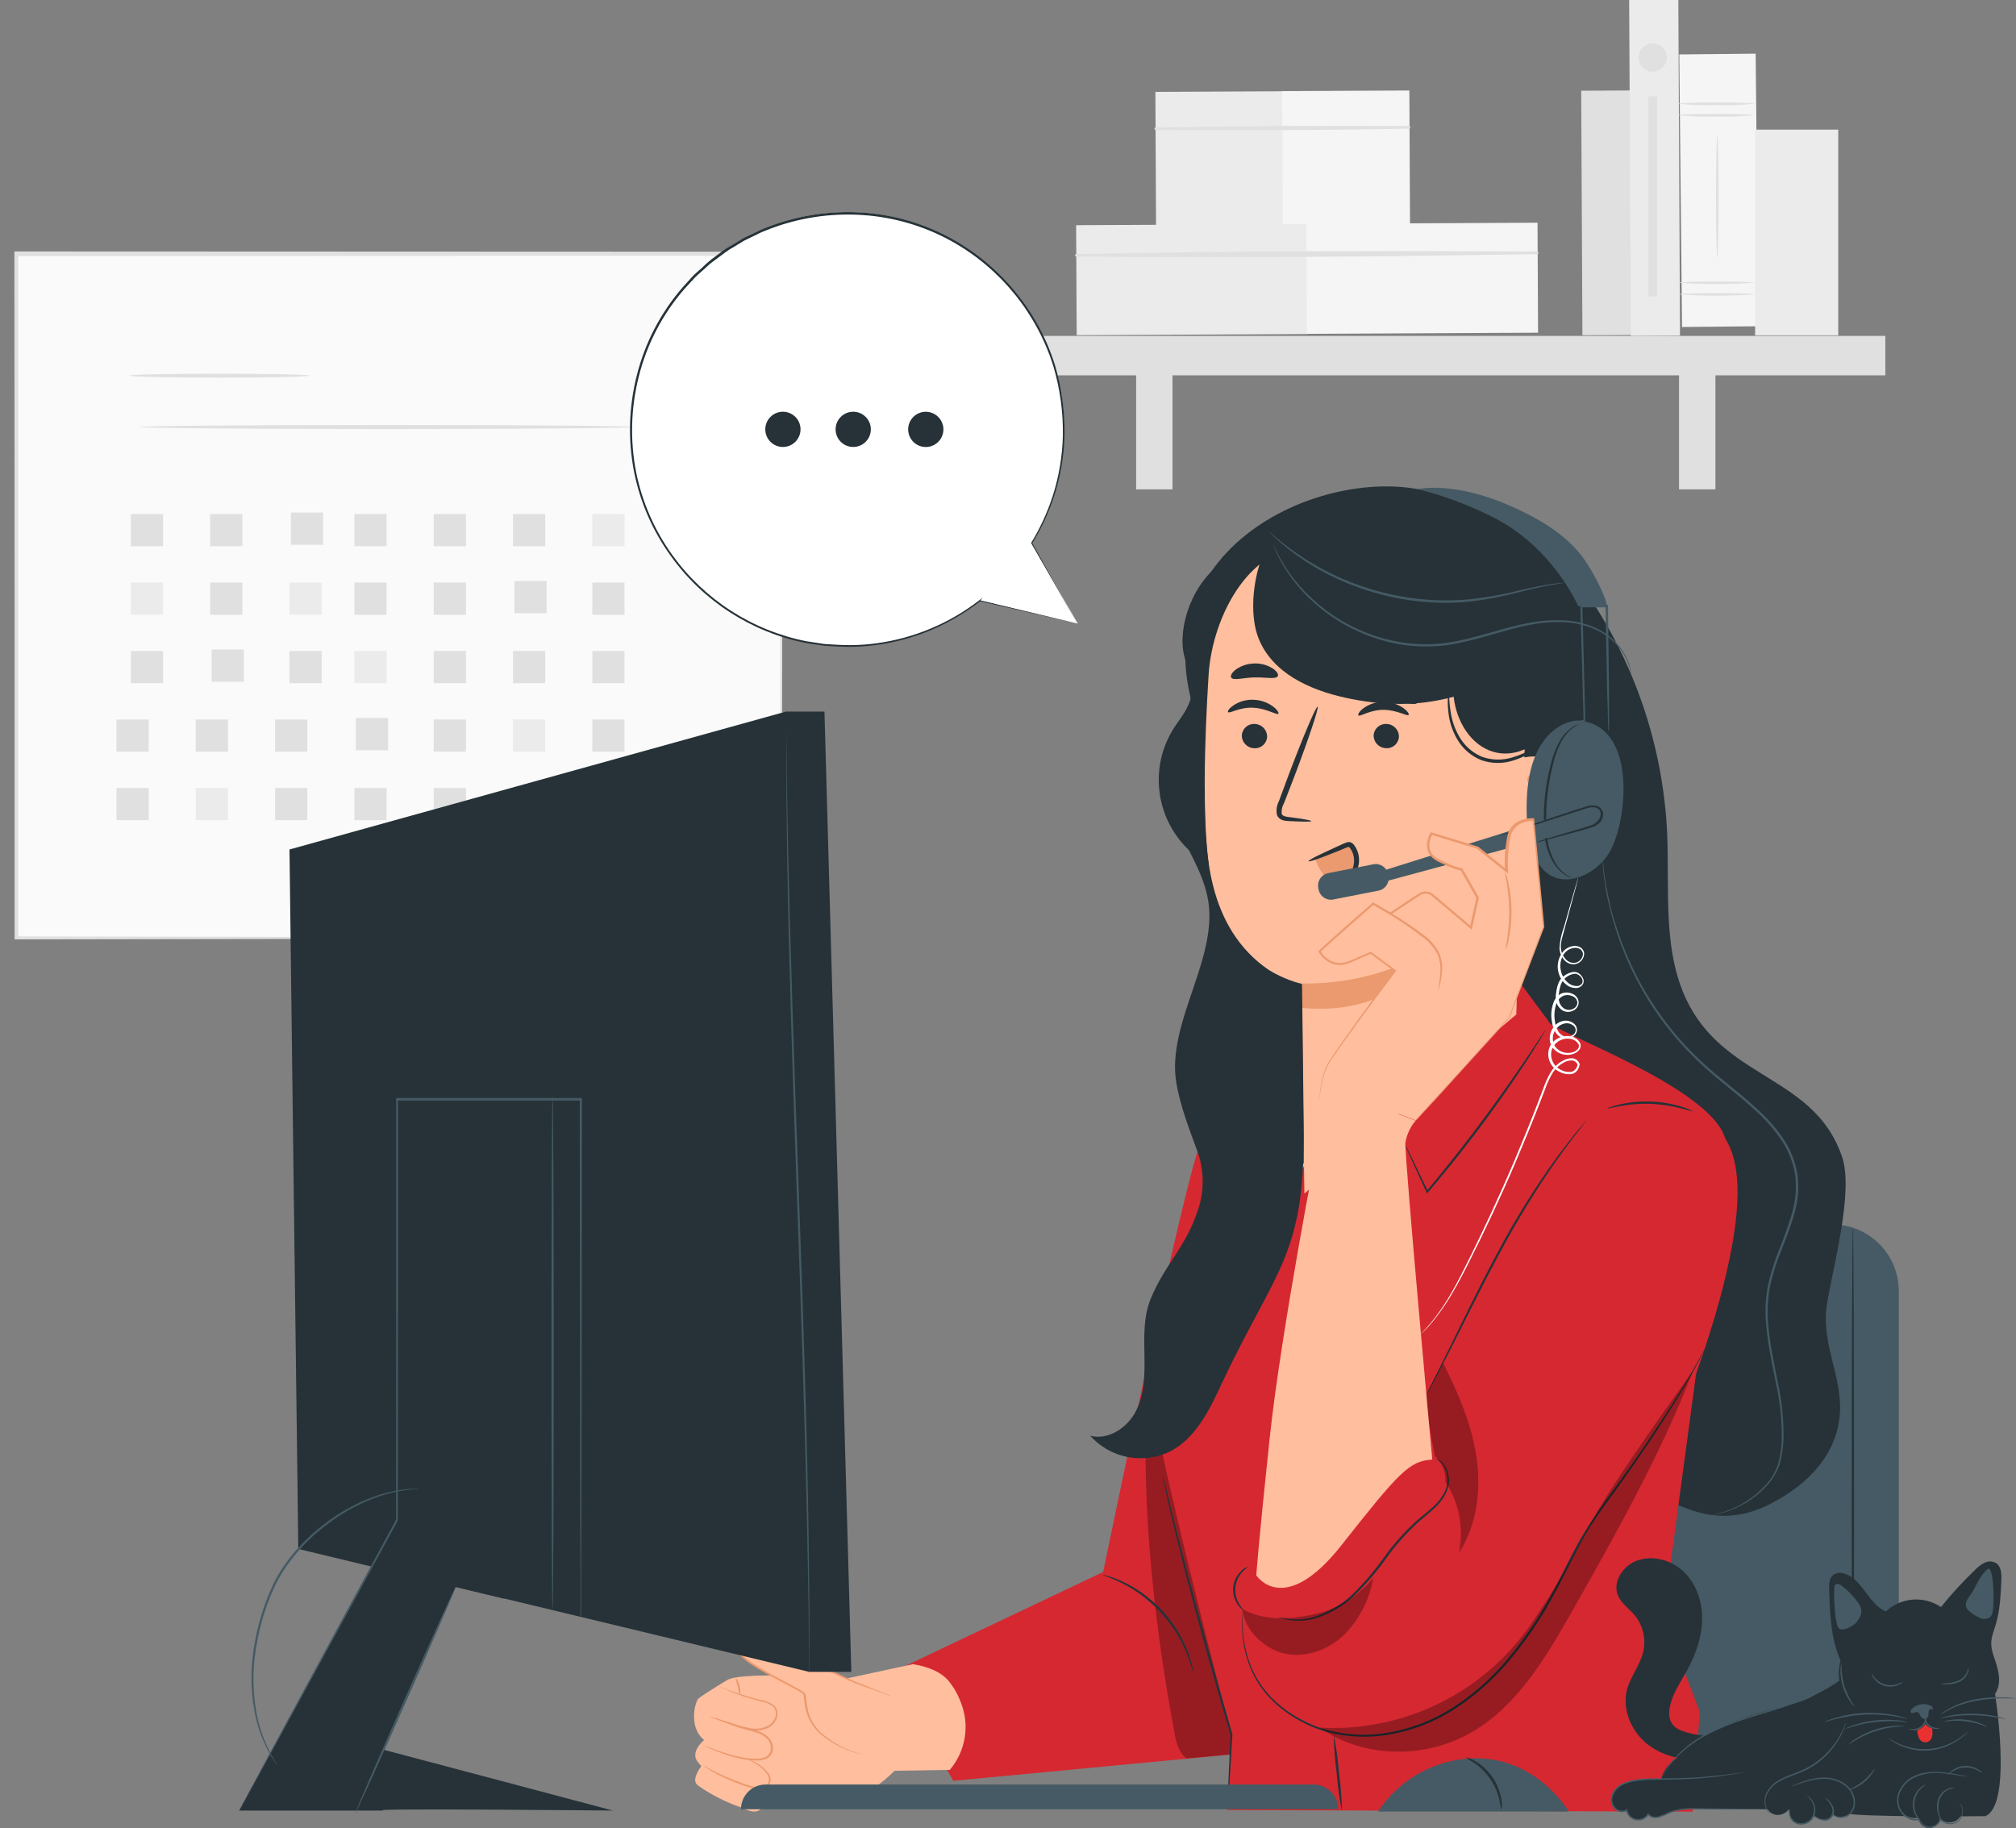 <?xml version="1.0" encoding="utf-8"?>
<!-- Generator: Adobe Illustrator 16.0.0, SVG Export Plug-In . SVG Version: 6.00 Build 0)  -->
<!DOCTYPE svg PUBLIC "-//W3C//DTD SVG 1.1//EN" "http://www.w3.org/Graphics/SVG/1.1/DTD/svg11.dtd">
<svg version="1.1" id="Layer_1" xmlns="http://www.w3.org/2000/svg" xmlns:xlink="http://www.w3.org/1999/xlink" x="0px" y="0px"
	 width="560.11px" height="507.932px" viewBox="49.89 128.148 560.11 507.932"
	 enable-background="new 49.89 128.148 560.11 507.932" xml:space="preserve">
<rect x="49.89" y="128.148" width="560.11" height="507.932" fill="#808080" stroke="none"/>
<g id="freepik--background-complete--inject-10">
	<rect x="54.368" y="198.74" fill="#FAFAFA" width="212.474" height="190.087"/>
	<path fill="#E0E0E0" d="M266.842,388.827c0,0,0-1.224,0-3.525s0-5.741,0-10.184c0-8.923-0.073-21.971-0.123-38.581
		c-0.061-33.219-0.147-80.674-0.245-137.798l0.478,0.478l-212.56,0.085l0,0l0.563-0.563c0,69.156,0,134.236,0,190.087l-0.502-0.489
		l153.673,0.245l43.354,0.135h11.469h2.962h1.016c0,0-0.318,0-0.967,0h-2.901l-11.371,0.061l-43.231,0.135l-154.004,0.245h-0.501
		v-0.501c0-55.852,0-120.932-0.062-190.087v-0.563h0.587l212.45,0.085h0.49v0.478c-0.098,57.247-0.184,104.811-0.245,138.092
		c0,16.573-0.098,29.584-0.123,38.482c0,4.406,0,7.785,0,10.098C267.05,387.554,266.842,388.827,266.842,388.827z"/>
	<path fill="#E0E0E0" d="M135.837,232.51c0,0.318-11.187,0.575-24.97,0.575c-13.782,0-24.981-0.257-24.981-0.575
		s11.138-0.526,24.981-0.526C124.711,231.984,135.837,232.204,135.837,232.51z"/>
	<path fill="#E0E0E0" d="M225.862,246.794c0,0.306-30.723,0.563-68.544,0.563c-37.822,0-68.63-0.257-68.63-0.563
		s30.723-0.575,68.63-0.575S225.862,246.476,225.862,246.794z"/>
	<rect x="86.253" y="270.968" fill="#E0E0E0" width="8.947" height="8.948"/>
	<rect x="108.285" y="270.968" fill="#E0E0E0" width="8.948" height="8.948"/>
	<rect x="130.721" y="270.564" fill="#E0E0E0" width="8.947" height="8.947"/>
	<rect x="148.349" y="270.968" fill="#E0E0E0" width="8.948" height="8.948"/>
	<rect x="170.393" y="270.968" fill="#E0E0E0" width="8.947" height="8.948"/>
	<rect x="192.425" y="270.968" fill="#E0E0E0" width="8.948" height="8.948"/>
	<rect x="214.457" y="270.968" fill="#EBEBEB" width="8.947" height="8.948"/>
	<rect x="86.253" y="290.001" fill="#EBEBEB" width="8.947" height="8.948"/>
	<rect x="108.285" y="290.001" fill="#E0E0E0" width="8.948" height="8.948"/>
	<rect x="130.317" y="290.001" fill="#EBEBEB" width="8.947" height="8.948"/>
	<rect x="148.349" y="290.001" fill="#E0E0E0" width="8.948" height="8.948"/>
	<rect x="170.393" y="290.001" fill="#E0E0E0" width="8.947" height="8.948"/>
	<rect x="192.829" y="289.585" fill="#E0E0E0" width="8.947" height="8.947"/>
	<rect x="214.457" y="290.001" fill="#E0E0E0" width="8.947" height="8.948"/>
	<rect x="86.253" y="309.022" fill="#E0E0E0" width="8.947" height="8.948"/>
	<rect x="108.688" y="308.619" fill="#E0E0E0" width="8.948" height="8.947"/>
	<rect x="130.317" y="309.022" fill="#E0E0E0" width="8.947" height="8.948"/>
	<rect x="148.349" y="309.022" fill="#EBEBEB" width="8.948" height="8.948"/>
	<rect x="170.393" y="309.022" fill="#E0E0E0" width="8.947" height="8.948"/>
	<rect x="192.425" y="309.022" fill="#E0E0E0" width="8.948" height="8.948"/>
	<rect x="214.457" y="309.022" fill="#E0E0E0" width="8.947" height="8.948"/>
	<rect x="82.253" y="328.056" fill="#E0E0E0" width="8.947" height="8.948"/>
	<rect x="104.285" y="328.056" fill="#E0E0E0" width="8.948" height="8.948"/>
	<rect x="126.317" y="328.056" fill="#E0E0E0" width="8.947" height="8.948"/>
	<rect x="148.765" y="327.652" fill="#E0E0E0" width="8.947" height="8.947"/>
	<rect x="170.393" y="328.056" fill="#E0E0E0" width="8.947" height="8.948"/>
	<rect x="192.425" y="328.056" fill="#EBEBEB" width="8.948" height="8.948"/>
	<rect x="214.457" y="328.056" fill="#E0E0E0" width="8.947" height="8.948"/>
	<rect x="82.253" y="347.089" fill="#E0E0E0" width="8.947" height="8.947"/>
	<rect x="104.285" y="347.089" fill="#EBEBEB" width="8.948" height="8.947"/>
	<rect x="126.317" y="347.089" fill="#E0E0E0" width="8.947" height="8.947"/>
	<rect x="148.349" y="347.089" fill="#E0E0E0" width="8.948" height="8.947"/>
	<rect x="170.393" y="347.089" fill="#E0E0E0" width="8.947" height="8.947"/>
	<rect x="192.829" y="346.685" fill="#E0E0E0" width="8.947" height="8.947"/>
	<rect x="214.457" y="347.089" fill="#E0E0E0" width="8.947" height="8.947"/>

		<rect x="489.3" y="153.52" transform="matrix(-1 0.005 -0.005 -1 993.264 372.304)" fill="#E0E0E0" width="13.66" height="67.944"/>

		<rect x="370.922" y="153.759" transform="matrix(-1 0.005 -0.005 -1 778.132 342.916)" fill="#EBEBEB" width="35.361" height="37.503"/>

		<rect x="406.121" y="153.557" transform="matrix(-1 0.005 -0.005 -1 848.531 342.321)" fill="#F5F5F5" width="35.362" height="37.503"/>
	<path fill="#E0E0E0" d="M370.872,164.235c23.501,0.196,47.018,0.086,70.552-0.33c0.206-0.038,0.343-0.235,0.305-0.441
		c-0.028-0.155-0.149-0.277-0.305-0.306c-23.489-0.134-47.051,0-70.54,0.429c-0.179,0.035-0.296,0.208-0.261,0.388
		c0.026,0.132,0.129,0.235,0.261,0.261H370.872z"/>

		<rect x="348.874" y="190.716" transform="matrix(-1 0.005 -0.005 -1 763.105 409.931)" fill="#EBEBEB" width="64.248" height="30.563"/>

		<rect x="412.813" y="190.37" transform="matrix(-1 0.005 -0.005 -1 890.981 408.894)" fill="#F5F5F5" width="64.248" height="30.563"/>
	<path fill="#E0E0E0" d="M348.84,199.413c42.681,0.49,85.509,0,128.178-0.636c0.206-0.038,0.343-0.235,0.305-0.441
		c-0.027-0.156-0.149-0.277-0.305-0.306c-42.682-0.22-85.509-0.196-128.178,0.734c-0.179,0.035-0.296,0.208-0.261,0.388
		C348.604,199.284,348.708,199.388,348.84,199.413z"/>
	<rect x="324.801" y="221.482" fill="#E0E0E0" width="248.9" height="10.955"/>
	<rect x="365.548" y="226.745" fill="#E0E0E0" width="10.098" height="37.369"/>
	<rect x="516.381" y="226.745" fill="#E0E0E0" width="10.11" height="37.369"/>

		<rect x="502.696" y="128.185" transform="matrix(-1 0.005 -0.005 -1 1019.988 347.057)" fill="#EBEBEB" width="13.659" height="93.44"/>

		<rect x="516.862" y="143.174" transform="matrix(-1 0.01 -0.01 -1 1056.72 356.802)" fill="#F5F5F5" width="21.213" height="75.733"/>
	<path fill="#E0E0E0" d="M537.336,160.16c-3.525,0.362-7.07,0.485-10.612,0.367c-3.537,0.118-7.079-0.005-10.6-0.367
		c0-0.208,4.749-0.367,10.6-0.367S537.336,159.952,537.336,160.16z"/>
	<path fill="#E0E0E0" d="M537.336,156.978c-3.525,0.362-7.07,0.485-10.612,0.367c-3.537,0.117-7.079-0.005-10.6-0.367
		c0-0.208,4.749-0.367,10.6-0.367S537.336,156.769,537.336,156.978z"/>
	<path fill="#E0E0E0" d="M537.336,209.952c-7.063,0.489-14.149,0.489-21.212,0c0-0.208,4.749-0.367,10.6-0.367
		S537.336,209.695,537.336,209.952z"/>
	<path fill="#E0E0E0" d="M537.336,206.721c-7.063,0.489-14.149,0.489-21.212,0c0-0.208,4.749-0.367,10.6-0.367
		S537.336,206.513,537.336,206.721z"/>
	<path fill="#E0E0E0" d="M527.018,199.781c-0.195,0-0.367-7.638-0.367-17.063s0.172-17.063,0.367-17.063
		c0.196,0,0.367,7.638,0.367,17.063S527.226,199.781,527.018,199.781z"/>
	<rect x="537.52" y="164.162" fill="#EBEBEB" width="23.097" height="57.161"/>
	<path fill="#E0E0E0" d="M512.99,144.125c0,2.17-1.759,3.929-3.929,3.929s-3.929-1.759-3.929-3.929s1.759-3.929,3.929-3.929
		c0.004,0,0.008,0,0.013,0C511.239,140.203,512.99,141.96,512.99,144.125z"/>
	<rect x="507.85" y="154.921" fill="#E0E0E0" width="2.424" height="55.594"/>
</g>
<g id="freepik--Chair--inject-10">
	<path fill="#455A64" d="M444.435,468.351h114.48c10.228,0,18.52,8.291,18.52,18.52l0,0v143.967l0,0H425.952l0,0V486.87
		C425.952,476.656,434.221,468.371,444.435,468.351z"/>
	<path fill="#263238" d="M564.68,469.183c0.184,0,0.318,36.17,0.318,80.784c0,44.615-0.135,80.784-0.318,80.784
		s-0.317-36.169-0.317-80.784C564.362,505.353,564.509,469.183,564.68,469.183z"/>
</g>
<g id="freepik--Character--inject-10">
	<path fill="#263238" d="M490.041,291.96c13.931,19.945,21.919,43.433,23.035,67.736c0.71,16.279-1.48,33.623,6.242,47.969
		c11.09,20.587,35.068,19.89,42.412,42.081c3.194,9.657-2.693,30.894-4.284,40.942c-1.799,11.408,5.178,20.992,3.378,32.412
		c-1.652,10.465-9.485,17.932-18.886,22.803c-8.372,4.333-16.108,4.455-24.811,0.845c-16.598-6.867-30.404-14.113-42.216-27.626
		c-16.598-18.972-21.616-45.288-24.48-70.294c-6.25-55.302-4.985-111.195,3.758-166.158"/>
	<path fill="#455A64" d="M525.524,549.086c0.173-0.056,0.349-0.101,0.526-0.135c0.354-0.086,0.894-0.172,1.579-0.38
		c5.163-1.403,9.79-4.314,13.292-8.359c1.318-1.542,2.324-3.326,2.963-5.251c0.61-2.191,0.96-4.447,1.04-6.72
		c0.089-5.243-0.445-10.478-1.591-15.594c-1.065-5.558-2.448-11.481-2.864-17.907c-0.202-3.28,0.032-6.573,0.697-9.792
		c0.768-3.344,1.807-6.618,3.109-9.792c1.333-3.257,2.501-6.578,3.5-9.951c1.038-3.448,1.33-7.079,0.857-10.648
		c-0.57-3.553-1.93-6.933-3.979-9.891c-2.002-2.878-4.331-5.516-6.939-7.857c-5.056-4.725-10.526-8.568-15.202-12.999
		c-8.342-7.719-15.072-17.012-19.805-27.345c-1.834-3.955-3.356-8.047-4.553-12.24c-0.588-1.824-0.931-3.586-1.347-5.177
		c-0.416-1.591-0.6-3.084-0.869-4.407c-0.38-2.681-0.673-4.749-0.747-6.12c0-0.686-0.098-1.224-0.122-1.616
		c-0.024-0.392,0-0.551,0-0.551s0,0.184,0.086,0.551c0.085,0.367,0.11,0.918,0.195,1.603c0.11,1.408,0.44,3.477,0.857,6.12
		c0.281,1.322,0.587,2.791,0.918,4.394c0.33,1.604,0.783,3.317,1.396,5.141c1.229,4.15,2.771,8.201,4.614,12.117
		c4.766,10.238,11.489,19.445,19.792,27.1c4.651,4.333,10.135,8.213,15.238,12.962c2.645,2.378,5.006,5.051,7.038,7.969
		c2.103,3.038,3.495,6.51,4.076,10.159c0.489,3.655,0.192,7.373-0.869,10.905c-0.954,3.477-2.289,6.769-3.524,10
		c-1.292,3.136-2.332,6.369-3.109,9.67c-0.661,3.174-0.896,6.422-0.698,9.657c0.331,6.341,1.751,12.24,2.804,17.834
		c1.126,5.16,1.636,10.436,1.518,15.716c-0.104,2.312-0.473,4.604-1.102,6.83c-0.681,1.96-1.723,3.774-3.072,5.349
		c-2.159,2.505-4.787,4.563-7.736,6.06c-1.837,0.976-3.791,1.716-5.813,2.203C526.972,548.879,526.252,549.011,525.524,549.086z"/>
	<path fill="#d62831" d="M297.628,592.819l58.752-27.896c0,0,22.877-111.077,27.21-119.413c4.332-8.335,22.398-15.545,22.398-15.545
		l-3.023,150.405l-5.385,34.725l-82.841,7.846L297.628,592.819z"/>
	<path fill="#FFBE9D" d="M247.505,619.135c-0.33,0-1.958,1.004-0.6,3.587c1.358,2.582,11.322,11.113,14.248,8.14
		c2.925-2.975-1.542-6.598-1.542-6.598L247.505,619.135z"/>
	<path fill="#FFBE9D" d="M260.026,624.374c0,0,12.02,1.518,16.634,3.28c5.031,1.909,11.151,0.6,15.263-2.179
		c2.337-1.557,4.518-3.335,6.512-5.313l15.324-0.244c4.493-5.261,5.647-12.6,2.987-18.984c-0.82-2.179-2.004-4.203-3.501-5.985
		c-1.824-1.971-4.7-3.563-9.669-4.419l-18.201,3.929c0,0-28.152-2.02-33.219,0.355c0,0-6.304,3.733-8.25,5.3
		c-0.734,0.6-2.974,7.772,1.616,11.506c0,0-3.99,3.17-1.824,6.021l1.028,1.225c0,0-2.681,3.476-1.297,4.993
		c1.383,1.519,13.464,8.568,17.76,6.903c4.296-1.664,0.747-5.691-1.163-6.426"/>
	<path fill="#EB996E" d="M248.545,605.414c0.508,0.149,1.007,0.329,1.493,0.539c0.943,0.354,2.326,0.868,4.064,1.42
		c0.856,0.281,1.812,0.563,2.852,0.832c1.041,0.27,2.154,0.502,3.317,0.881c1.265,0.347,2.409,1.037,3.305,1.995
		c1.006,1.082,1.343,2.625,0.881,4.027c-0.288,0.693-0.813,1.262-1.481,1.604c-0.629,0.308-1.31,0.499-2.007,0.563
		c-1.281,0.076-2.566,0.006-3.832-0.208c-2.119-0.343-4.2-0.884-6.218-1.615c-1.726-0.612-3.084-1.225-4.027-1.592
		c-0.499-0.18-0.979-0.409-1.432-0.686c0.512,0.137,1.015,0.305,1.505,0.502c0.955,0.343,2.338,0.869,4.064,1.433
		c1.993,0.676,4.041,1.18,6.12,1.505c1.214,0.19,2.445,0.248,3.672,0.172c0.634-0.057,1.253-0.23,1.824-0.514
		c0.554-0.29,0.988-0.768,1.224-1.347c0.402-1.21,0.132-2.543-0.71-3.501c-0.834-0.893-1.896-1.54-3.072-1.873
		c-1.126-0.379-2.252-0.624-3.28-0.918c-1.028-0.293-1.995-0.6-2.852-0.893c-1.738-0.601-3.097-1.225-4.027-1.579
		C249.445,605.956,248.982,605.706,248.545,605.414z"/>
	<path fill="#EB996E" d="M249.623,596.736c0.507,0.142,1.002,0.321,1.481,0.538c0.955,0.367,2.326,0.894,4.039,1.457
		c1.714,0.563,3.782,1.224,6.12,1.75c1.283,0.201,2.501,0.695,3.562,1.444c0.562,0.467,0.933,1.125,1.041,1.849
		c0.107,0.729,0.001,1.473-0.306,2.142c-0.629,1.29-1.77,2.258-3.146,2.668c-1.235,0.402-2.548,0.507-3.832,0.307
		c-2.087-0.418-4.135-1.016-6.12-1.787l-4.052-1.42c-0.502-0.157-0.993-0.35-1.469-0.575c0.52,0.087,1.032,0.218,1.53,0.392
		l4.1,1.224c1.995,0.71,4.041,1.267,6.12,1.665c1.212,0.174,2.448,0.064,3.611-0.318c1.25-0.383,2.284-1.271,2.852-2.448
		c0.594-1.143,0.349-2.543-0.6-3.415c-1.001-0.698-2.148-1.163-3.354-1.358c-2.338-0.588-4.406-1.224-6.12-1.86
		c-1.713-0.637-3.06-1.225-3.99-1.616C250.585,597.2,250.094,596.987,249.623,596.736z"/>
	<path fill="#EB996E" d="M255.412,599.184c-0.25-0.799-0.435-1.618-0.551-2.447c-0.276-0.796-0.477-1.615-0.6-2.448
		c0.583,0.637,0.963,1.434,1.089,2.289C255.657,597.416,255.679,598.332,255.412,599.184z"/>
	<path fill="#FFBE9D" d="M297.799,599.576l-10.71-4.064c0,0-29.731-13.88-30.233-13.121s-2.118,0.661-1.763,4.284
		s17.675,10.942,18.226,12.24c0.551,1.297-0.367,7.613,6.034,12.154s11.016,4.651,11.016,4.651"/>
	<path fill="#EB996E" d="M290.37,615.61h-0.282l-0.734-0.073c-0.942-0.15-1.872-0.375-2.778-0.674
		c-3.338-1.137-6.422-2.912-9.082-5.227c-1.801-1.688-3.077-3.859-3.672-6.254c-0.307-1.317-0.52-2.655-0.636-4.003
		c-0.021-0.154-0.058-0.306-0.11-0.453c-0.069-0.118-0.166-0.219-0.281-0.294c-0.279-0.202-0.57-0.391-0.869-0.563
		c-0.6-0.355-1.224-0.697-1.885-1.04c-2.571-1.384-5.325-2.767-8.091-4.357c-1.418-0.8-2.795-1.67-4.125-2.607
		c-0.688-0.483-1.335-1.024-1.934-1.616c-0.318-0.304-0.594-0.649-0.82-1.027c-0.121-0.208-0.204-0.437-0.245-0.674
		c-0.024-0.22-0.024-0.441,0-0.661c-0.098-0.886,0.059-1.782,0.453-2.582c0.243-0.378,0.565-0.699,0.942-0.942
		c0.154-0.1,0.294-0.22,0.417-0.355c0,0,0,0,0.098-0.11c0.06-0.045,0.134-0.066,0.208-0.061c0.069-0.008,0.139-0.008,0.208,0
		l0.33,0.085c1.604,0.49,3.084,1.139,4.565,1.751c2.938,1.224,5.741,2.448,8.409,3.672c5.349,2.448,10.123,4.627,14.137,6.512
		c1.003,0.453,1.946,0.931,2.852,1.322l2.619,1.027l4.198,1.665l2.644,1.064l0.673,0.294c0.159,0,0.232,0.098,0.232,0.11
		s-0.086,0-0.245-0.073l-0.697-0.232l-2.681-0.992l-4.235-1.505l-2.644-0.992c-0.93-0.379-1.873-0.844-2.876-1.297l-14.174-6.401
		c-2.681-1.225-5.483-2.448-8.421-3.672c-1.469-0.601-2.962-1.225-4.504-1.727l-0.27-0.061h-0.098l0,0c0,0,0-0.074,0-0.123l0,0
		c0.342,0.221,0.085,0.073,0.159,0.123l0,0c-0.146,0.181-0.319,0.337-0.514,0.465c-0.327,0.2-0.603,0.472-0.808,0.796
		c-0.345,0.719-0.48,1.521-0.392,2.313c-0.008,0.384,0.081,0.762,0.257,1.103c0.205,0.339,0.452,0.651,0.734,0.93
		c0.579,0.57,1.206,1.091,1.873,1.555c1.322,0.955,2.705,1.787,4.076,2.583c2.754,1.591,5.483,2.986,8.066,4.369
		c0.648,0.355,1.224,0.697,1.897,1.077c0.316,0.18,0.623,0.376,0.918,0.588c0.178,0.119,0.322,0.284,0.416,0.478
		c0.062,0.178,0.103,0.362,0.123,0.551c0.116,1.333,0.316,2.657,0.6,3.965c0.56,2.332,1.774,4.456,3.5,6.12
		c2.608,2.309,5.627,4.105,8.898,5.3c0.891,0.314,1.803,0.564,2.729,0.747c0.318,0.073,0.563,0.098,0.734,0.122L290.37,615.61z"/>
	<path fill="#EB996E" d="M257.579,617.006c0.395,0.047,0.779,0.159,1.138,0.33c1.006,0.404,1.949,0.948,2.803,1.615
		c0.595,0.466,1.137,0.995,1.616,1.579c0.608,0.666,0.921,1.549,0.869,2.448c-0.2,1.033-0.968,1.863-1.983,2.142
		c-1.022,0.28-2.105,0.246-3.109-0.098c-3.404-1.008-6.707-2.331-9.865-3.953c-0.951-0.496-1.875-1.044-2.766-1.641
		c-0.343-0.196-0.659-0.435-0.943-0.71c0.364,0.145,0.713,0.324,1.041,0.539c0.661,0.379,1.616,0.905,2.828,1.493
		c3.163,1.511,6.437,2.779,9.792,3.794c0.915,0.317,1.903,0.355,2.839,0.11c0.84-0.221,1.486-0.891,1.677-1.738
		c0.054-0.795-0.21-1.578-0.734-2.179c-0.449-0.57-0.958-1.092-1.518-1.554C260.131,618.306,258.894,617.573,257.579,617.006z"/>
	<g opacity="0.3">
		<path d="M397.163,615.096c-9.62-32.448-18.103-74.235-27.724-106.684c-3.524,29.951,0.882,69.499,6.39,99.145
			c0.648,3.476,0.942,6.878,3.672,9.167L397.163,615.096"/>
	</g>
	<path fill="#263238" d="M381.41,592.819c-0.134,0-0.538-2.118-1.848-5.361c-0.771-1.891-1.691-3.716-2.754-5.459
		c-1.327-2.115-2.843-4.106-4.529-5.948c-1.711-1.823-3.587-3.482-5.605-4.958c-1.655-1.197-3.407-2.253-5.239-3.157
		c-3.133-1.543-5.238-2.105-5.201-2.228c0.51,0.06,1.011,0.179,1.493,0.354c0.58,0.146,1.148,0.335,1.701,0.563
		c0.75,0.262,1.485,0.564,2.203,0.905c1.885,0.863,3.688,1.896,5.386,3.085c2.071,1.474,3.993,3.146,5.74,4.993
		c1.711,1.889,3.236,3.938,4.554,6.12c1.057,1.782,1.954,3.653,2.681,5.594c0.33,0.82,0.526,1.592,0.734,2.265
		c0.188,0.572,0.335,1.157,0.44,1.75C381.295,591.823,381.377,592.318,381.41,592.819z"/>
	<path fill="#d62831" d="M399.746,428.448c0,0-30.759,68.728-30.759,81.384s23.048,100.282,23.048,100.282
		c-0.221,3.488-1.114,20.955-1.114,20.955l129.242,0.453l0,0l1.971-27.785l-10.086-26.476l10.074-74.848
		c0,0,6.78-43.451,7.344-55.605c0.759-15.202-50.747-32.828-49.34-34.934l-8.886-11.946l-50.931,41.359l-10.073-29.082
		l-12.069,11.396L399.746,428.448z"/>
	<path fill="#d62831" d="M484.386,446.734c-13.99,23.66-39.584,66.77-39.584,66.77l-45.876,52.313c0,0-2.998,26.573,2.999,34.726
		c5.998,8.151,16.292,13.721,16.292,13.721s12.104,0,27.49-12.864s57.822-66.022,57.822-66.022l14.578-17.589
		c0,0,17.38-42.693,14.137-64.419c-1.224-8.385-4.822-11.861-9.571-15.704C510.714,428.032,492.207,433.503,484.386,446.734z"/>
	<path fill="#263238" d="M523.505,502.978c-0.062,0.168-0.136,0.332-0.221,0.489c-0.159,0.343-0.392,0.796-0.673,1.396
		c-0.612,1.225-1.542,2.999-2.815,5.251c-2.533,4.517-6.475,10.894-11.615,18.593c-2.583,3.844-5.459,8.018-8.63,12.448
		c-3.17,4.431-6.769,8.996-9.73,14.333s-5.655,11.163-8.898,16.989c-3.332,6.037-7.238,11.738-11.665,17.025
		c-4.427,5.31-9.636,9.916-15.446,13.66c-5.446,3.475-11.529,5.83-17.896,6.928c-5.762,1.022-11.677,0.771-17.331-0.734
		c-2.56-0.691-5.025-1.69-7.345-2.975c-2.158-1.139-4.186-2.509-6.046-4.088c-1.707-1.414-3.235-3.029-4.554-4.811
		c-1.187-1.582-2.196-3.289-3.011-5.092c-1.259-2.898-2.083-5.967-2.448-9.106c-0.21-1.979-0.279-3.972-0.208-5.961
		c0-0.661,0.073-1.224,0.098-1.555c-0.013-0.175-0.013-0.351,0-0.526c0.014,0.176,0.014,0.352,0,0.526c0,0.38,0,0.894,0,1.555
		c-0.023,1.979,0.083,3.959,0.318,5.925c0.411,3.105,1.269,6.136,2.546,8.996c0.823,1.767,1.832,3.441,3.011,4.994
		c1.313,1.749,2.833,3.332,4.529,4.712c1.844,1.548,3.851,2.89,5.985,4.003c2.287,1.251,4.716,2.225,7.233,2.9
		c5.597,1.462,11.444,1.688,17.137,0.661c6.28-1.102,12.28-3.439,17.649-6.879c5.76-3.718,10.922-8.286,15.313-13.55
		c4.4-5.251,8.282-10.916,11.591-16.916c3.244-5.789,5.863-11.664,8.936-16.977c3-4.96,6.27-9.753,9.792-14.357
		c3.183-4.406,6.12-8.568,8.679-12.387c5.189-7.65,9.18-13.99,11.774-18.458c1.31-2.24,2.276-3.99,2.913-5.189l0.747-1.371
		C523.3,503.27,523.395,503.117,523.505,502.978z"/>
	<path fill="#263238" d="M396.576,563.479c0,0.086-0.648,0.49-1.493,1.433c-2.313,2.455-2.657,6.171-0.833,9.009
		c0.649,1.077,1.225,1.604,1.225,1.677s-0.771-0.343-1.579-1.42c-2.185-2.956-1.801-7.082,0.894-9.584
		C395.263,564.056,395.885,563.669,396.576,563.479z"/>
	<path fill="#263238" d="M405.059,577.36c0.246,0.032,0.487,0.09,0.722,0.171l0.857,0.232l1.224,0.221
		c2.543,0.335,5.128,0.093,7.564-0.71c3.624-1.214,6.958-3.164,9.792-5.729c3.368-3.232,6.421-6.777,9.118-10.587
		c2.741-3.842,5.897-7.367,9.413-10.515c1.665-1.396,3.293-2.632,4.651-3.966c1.294-1.188,2.335-2.623,3.06-4.223
		c0.987-2.373,0.726-5.082-0.697-7.222c-0.592-0.725-1.353-1.292-2.216-1.652c0.243,0.046,0.48,0.115,0.71,0.208
		c0.659,0.296,1.242,0.739,1.701,1.298c1.576,2.189,1.927,5.032,0.931,7.539c-0.729,1.671-1.786,3.178-3.109,4.432
		c-1.383,1.37-3.023,2.644-4.651,4.039c-3.457,3.143-6.567,6.646-9.277,10.453c-2.729,3.843-5.829,7.409-9.254,10.648
		c-2.894,2.579-6.296,4.522-9.987,5.704c-2.505,0.784-5.16,0.965-7.748,0.526l-1.224-0.282c-0.343-0.098-0.625-0.22-0.845-0.293
		C405.537,577.586,405.291,577.487,405.059,577.36z"/>
	<path fill="#263238" d="M490.616,439.464c-0.155,0.257-0.327,0.502-0.515,0.734c-0.403,0.515-0.918,1.225-1.566,2.045
		c-1.396,1.737-3.317,4.333-5.667,7.563c-5.99,8.49-11.439,17.35-16.316,26.524c-5.777,10.723-10.551,20.674-14.21,27.772
		c-1.812,3.563-3.305,6.426-4.395,8.385l-1.188,2.239c-0.133,0.269-0.293,0.522-0.478,0.76c0.093-0.284,0.212-0.559,0.355-0.82
		l1.15-2.313l4.198-8.458c3.55-7.16,8.274-17.136,14.052-27.883c4.882-9.204,10.403-18.056,16.523-26.487
		c2.448-3.194,4.37-5.765,5.827-7.454l1.664-1.971C490.217,439.868,490.405,439.655,490.616,439.464z"/>
	<g opacity="0.3">
		<path d="M395.107,575.242c5.961,3.231,12.521,2.889,19.18,1.592c6.723-1.344,12.775-4.967,17.136-10.258
			c-1.007,5.893-3.767,11.344-7.919,15.644c-4.235,4.149-10.38,6.548-16.206,5.483c-5.826-1.065-11.726-6.549-12.239-12.461"/>
	</g>
	<g opacity="0.3">
		<path d="M451.533,539.918c3.784,5.833,5.104,12.927,3.673,19.73c5.055-7.735,6.242-17.527,4.896-26.671
			c-1.347-9.143-5.079-17.772-9.217-26.034c0,0-4.553,7.711-4.603,8.568c-0.22,4.455,1.42,12.827,2.277,17.197
			c2.321,2.229,3.366,5.477,2.778,8.641"/>
	</g>
	<g opacity="0.3">
		<path d="M415.328,607.263c12.166,9.485,30.22,9.927,43.525,2.142c12.814-7.503,20.71-21.016,28.029-33.929
			c11.347-20.001,25.178-44.737,33.28-66.256c0,0-22.705,30.979-29.547,44.334c-4.562,9.027-9.739,17.729-15.496,26.046
			c-13.246,19.056-35.436,29.867-58.605,28.557"/>
	</g>
	<path fill="#263238" d="M390.921,631.008c-0.02-0.125-0.02-0.254,0-0.379c0-0.294,0-0.661,0-1.114c0-1.04,0.086-2.448,0.159-4.247
		c0.172-3.672,0.404-8.936,0.698-15.215v0.147c-2.191-7.344-4.762-16.255-7.43-25.876c-3.525-12.754-6.5-24.357-8.507-32.791
		c-0.992-4.21-1.775-7.638-2.265-10.012c-0.232-1.139-0.416-2.057-0.551-2.729c-0.072-0.319-0.126-0.642-0.159-0.967
		c0.124,0.3,0.218,0.611,0.281,0.93l0.674,2.718c0.6,2.447,1.432,5.802,2.447,9.951c2.118,8.408,5.166,19.987,8.69,32.729
		c2.656,9.62,5.19,18.531,7.345,25.888v0.086c-0.38,6.278-0.698,11.505-0.931,15.227c-0.122,1.774-0.221,3.194-0.294,4.234
		c0,0.44-0.073,0.808-0.098,1.102C390.976,630.798,390.955,630.905,390.921,631.008z"/>
	<path fill="#263238" d="M520.2,436.955c0,0.098-1.322-0.367-3.439-0.894c-2.762-0.696-5.588-1.106-8.434-1.224
		c-2.847-0.078-5.694,0.143-8.494,0.66c-2.154,0.404-3.464,0.771-3.489,0.674c0.272-0.175,0.569-0.308,0.882-0.392
		c0.823-0.284,1.661-0.525,2.509-0.723c2.808-0.655,5.688-0.942,8.568-0.856c2.903,0.087,5.782,0.548,8.568,1.371
		c0.833,0.242,1.65,0.536,2.447,0.881C519.931,436.759,520.2,436.906,520.2,436.955z"/>
	<path fill="#263238" d="M479.281,414.36c-0.088,0.223-0.199,0.436-0.33,0.636l-1.04,1.751c-0.918,1.518-2.277,3.672-4.003,6.353
		c-3.464,5.3-8.421,12.533-14.284,20.22c-4.712,6.206-9.277,11.775-13.011,16.133l-0.27,0.306l-0.159-0.367
		c-1.787-3.892-3.256-7.123-4.32-9.461c-0.478-1.077-0.857-1.959-1.163-2.632c-0.15-0.301-0.27-0.617-0.355-0.942
		c0.197,0.276,0.365,0.571,0.502,0.881c0.331,0.661,0.747,1.518,1.285,2.57c1.114,2.313,2.656,5.509,4.505,9.376l-0.416-0.061
		c3.672-4.407,8.188-9.988,12.9-16.182c5.851-7.687,10.845-14.859,14.407-20.098l4.174-6.23l1.138-1.689
		C478.962,414.717,479.11,414.527,479.281,414.36z"/>
	<path fill="#263238" d="M509.037,611.755c-0.184,0,0.38-6.378,1.224-14.199c0.845-7.821,1.714-14.137,1.886-14.112
		c0.171,0.024-0.393,6.365-1.225,14.187S509.184,611.767,509.037,611.755z"/>
	<path fill="#263238" d="M420.444,610.077c0.695,3.526,1.182,7.091,1.456,10.674c0.496,3.558,0.77,7.143,0.82,10.734
		c-0.688-3.527-1.175-7.091-1.457-10.673C420.783,617.253,420.51,613.669,420.444,610.077z"/>
	<path fill="#FFFFFF" d="M412.097,451.643c-0.198-0.835-1.037-1.352-1.872-1.153c-0.175,0.042-0.341,0.113-0.49,0.211l-0.086,0.074
		c-0.61,0.544-0.664,1.48-0.119,2.091c0.544,0.61,1.48,0.664,2.091,0.119C411.997,452.647,412.177,452.143,412.097,451.643z"/>
	<path fill="#FFFFFF" d="M406.503,439.244c-0.206-0.841-1.054-1.355-1.895-1.15c-0.17,0.042-0.333,0.112-0.48,0.208l-0.086,0.073
		c-0.623,0.54-0.69,1.482-0.151,2.106c0.54,0.623,1.483,0.691,2.106,0.151c0.397-0.344,0.585-0.871,0.493-1.389H406.503z"/>
	<path fill="#FFFFFF" d="M408.938,424.923c-0.205-0.84-1.054-1.355-1.894-1.149c-0.171,0.041-0.334,0.111-0.481,0.207l-0.085,0.062
		c-0.611,0.543-0.666,1.479-0.123,2.091c0.544,0.611,1.479,0.666,2.091,0.122c0.376-0.334,0.557-0.835,0.479-1.332H408.938z"/>
	<path fill="#FFFFFF" d="M391.398,444.63c-0.205-0.841-1.054-1.355-1.894-1.15c-0.171,0.042-0.334,0.112-0.481,0.208l-0.085,0.061
		c-0.611,0.544-0.666,1.479-0.123,2.091c0.544,0.611,1.479,0.666,2.091,0.123c0.376-0.334,0.557-0.836,0.479-1.332H391.398z"/>
	<path fill="#FFFFFF" d="M432.072,450.309c-0.198-0.835-1.036-1.352-1.872-1.153c-0.174,0.042-0.34,0.113-0.49,0.211l-0.086,0.073
		c-0.61,0.545-0.664,1.481-0.119,2.092c0.544,0.61,1.48,0.663,2.091,0.119C431.973,451.313,432.152,450.808,432.072,450.309z"/>
	<path fill="#FFFFFF" d="M397.629,475.854c-0.206-0.84-1.054-1.355-1.895-1.149c-0.17,0.041-0.333,0.111-0.48,0.207h-0.086
		c-0.61,0.544-0.666,1.479-0.122,2.091s1.479,0.666,2.091,0.123c0.376-0.334,0.557-0.836,0.479-1.332L397.629,475.854z"/>
	<path fill="#FFFFFF" d="M377.384,506.943c-0.205-0.841-1.054-1.355-1.894-1.15c-0.171,0.042-0.334,0.112-0.481,0.208l-0.085,0.073
		c-0.61,0.545-0.664,1.48-0.12,2.091c0.545,0.61,1.481,0.664,2.092,0.12c0.377-0.337,0.557-0.843,0.476-1.342H377.384z"/>
	<path fill="#FFFFFF" d="M420.224,475.854c-0.205-0.84-1.054-1.355-1.894-1.149c-0.171,0.041-0.334,0.111-0.48,0.207h-0.086
		c-0.611,0.544-0.666,1.479-0.123,2.091c0.544,0.611,1.48,0.666,2.091,0.123c0.376-0.334,0.557-0.836,0.479-1.332L420.224,475.854z"
		/>
	<path fill="#FFFFFF" d="M414.446,534.312c-0.205-0.84-1.054-1.354-1.894-1.149c-0.171,0.042-0.333,0.111-0.48,0.207l-0.074,0.074
		c-0.61,0.544-0.663,1.48-0.119,2.091c0.545,0.61,1.48,0.664,2.092,0.119C414.348,535.316,414.527,534.812,414.446,534.312z"/>
	<path fill="#FFFFFF" d="M429.856,498.877c-0.198-0.835-1.036-1.352-1.871-1.153c-0.175,0.042-0.341,0.113-0.491,0.211l-0.086,0.062
		c-0.611,0.543-0.666,1.479-0.122,2.091s1.479,0.666,2.091,0.122C429.753,499.875,429.933,499.374,429.856,498.877z"/>
	<path fill="#FFFFFF" d="M441.791,432.549c-0.206-0.841-1.054-1.355-1.895-1.15c-0.171,0.042-0.333,0.112-0.48,0.208l-0.086,0.061
		c-0.611,0.544-0.666,1.48-0.122,2.091c0.543,0.611,1.479,0.666,2.091,0.123c0.375-0.334,0.556-0.836,0.479-1.332H441.791z"/>
	<path fill="#263238" d="M390.518,283.649c-9.633,6.12-13.465,18.984-11.653,26.585c0.931,3.831,2.669,7.687,1.91,11.542
		c-0.649,3.341-3.061,6.022-4.896,8.911c-7.827,12.582-3.972,29.126,8.609,36.954c7.506,4.669,16.83,5.342,24.929,1.798"/>
	<path fill="#263238" d="M384.813,333.821c-23.452-51.58,32.338-77.492,62.767-68.899c28.604,8.078,40.809,22.313,45.521,41.445
		c4.713,19.131,4.479,39.878-3.023,58.103c-3.672,8.984-10.354,18.115-20.012,19.241"/>
	<path fill="#FFBE9D" d="M412.292,459.782c-0.403-24.651-0.697-58.494-0.697-58.36c0,0.135-21.139-3.513-25.582-31.126
		c-2.179-13.746-1.48-36.279-0.33-54.701c1.053-16.585,12.031-36.928,28.556-35.178l51.592,13.036
		c5.021,0.527,8.801,4.817,8.69,9.866l0,0l-3.354,106.696"/>
	<path fill="#263238" d="M394.911,332.45c-0.042,1.908,1.447,3.5,3.354,3.586c1.852,0.173,3.492-1.188,3.665-3.038
		c0.003-0.032,0.006-0.063,0.008-0.095c0.035-1.908-1.448-3.5-3.354-3.599c-1.858-0.166-3.499,1.206-3.665,3.064
		C394.915,332.396,394.913,332.423,394.911,332.45z"/>
	<path fill="#263238" d="M431.533,332.45c-0.035,1.903,1.452,3.488,3.354,3.574c1.852,0.173,3.492-1.188,3.665-3.038
		c0.003-0.032,0.005-0.063,0.008-0.095c0.041-1.908-1.447-3.5-3.354-3.586c-1.851-0.172-3.491,1.188-3.663,3.039
		C431.538,332.379,431.535,332.415,431.533,332.45z"/>
	<path fill="#263238" d="M391.093,326.012c0.428,0.478,3.182-1.42,6.988-1.224s6.536,2.13,6.978,1.677
		c0.208-0.196-0.221-1.04-1.408-1.97c-1.607-1.202-3.55-1.874-5.557-1.922c-1.983-0.07-3.938,0.492-5.581,1.604
		C391.313,325.008,390.885,325.792,391.093,326.012z"/>
	<path fill="#263238" d="M427.299,326.917c0.44,0.465,3.121-1.542,6.928-1.542s6.621,1.885,7.025,1.42
		c0.208-0.208-0.245-1.04-1.469-1.921c-1.653-1.143-3.621-1.742-5.631-1.714c-1.982,0-3.912,0.635-5.508,1.812
		C427.47,325.877,427.078,326.709,427.299,326.917z"/>
	<path fill="#263238" d="M414.227,356.293c0-0.22-2.351-0.625-6.194-1.126c-0.979-0.098-1.896-0.294-2.056-0.955
		c-0.087-1.007,0.14-2.016,0.648-2.889c0.906-2.35,1.873-4.823,2.877-7.417c4.002-10.551,6.891-19.242,6.462-19.4
		c-0.428-0.159-4.015,8.274-8.005,18.837l-2.766,7.466c-0.613,1.174-0.791,2.526-0.502,3.819c0.288,0.694,0.879,1.218,1.604,1.42
		c0.537,0.151,1.094,0.229,1.652,0.232C411.814,356.489,414.214,356.501,414.227,356.293z"/>
	<path fill="#EB996E" d="M411.595,401.422c13.013,0.199,25.826-3.216,37.014-9.865c0,0-9.352,19.217-37.014,16.635V401.422z"/>
	<path fill="#263238" d="M426.355,321.495c0.367,1.041,4.187,0.539,8.654,1.089s8.091,1.75,8.69,0.82
		c0.27-0.44-0.367-1.419-1.824-2.448c-3.948-2.491-8.823-3.028-13.219-1.457C427.017,320.186,426.185,321.005,426.355,321.495z"/>
	<path fill="#263238" d="M391.974,316.44c0.673,0.869,3.305,0,6.463-0.073c3.158-0.074,5.839,0.587,6.45-0.318
		c0.27-0.441-0.146-1.31-1.321-2.13c-1.561-1.007-3.396-1.504-5.251-1.42c-1.855,0.037-3.655,0.643-5.153,1.738
		C392.047,315.106,391.68,316,391.974,316.44z"/>
	<path fill="#FFBE9D" d="M469.783,339.696c0.404-0.196,14.799-6.561,14.97,9.988c0.172,16.549-16.487,13.305-16.524,12.828
		C468.192,362.034,469.783,339.696,469.783,339.696z"/>
	<path fill="#EB996E" d="M473.223,356.171c0.073,0,0.294,0.196,0.783,0.417c0.692,0.275,1.463,0.275,2.154,0
		c1.738-0.661,3.183-3.452,3.231-6.438c0.037-1.417-0.252-2.824-0.845-4.113c-0.321-1.048-1.142-1.869-2.19-2.191
		c-0.685-0.176-1.396,0.165-1.689,0.808c-0.22,0.465-0.11,0.795-0.195,0.82c-0.086,0.025-0.367-0.269-0.232-0.955
		c0.086-0.41,0.311-0.777,0.636-1.041c0.451-0.352,1.023-0.511,1.592-0.44c1.383,0.26,2.532,1.219,3.035,2.534
		c0.721,1.425,1.082,3.005,1.053,4.602c-0.073,3.33-1.75,6.475-4.137,7.185c-0.897,0.271-1.869,0.122-2.645-0.404
		C473.26,356.575,473.174,356.195,473.223,356.171z"/>
	<path fill="#263238" d="M408.73,272.229c-9.205,4.761-12.999,23.586-9.192,33.232c3.807,9.645,14.076,14.345,24.198,16.561
		c10.123,2.215,20.049,2.448,30.037-0.294c0.686,6.708,4.713,13.599,11.225,15.374c8.629,2.338,17.319-5.557,19.241-14.284
		c1.921-8.727-0.968-17.711-3.807-26.193"/>
	<path fill="#263238" d="M481.742,332.266c0,0-0.416,0.49-1.285,1.224c-1.215,1.028-2.486,1.988-3.807,2.876
		c-1.975,1.362-4.146,2.415-6.438,3.121c-2.863,0.903-5.942,0.856-8.776-0.134c-2.79-1.125-5.128-3.144-6.646-5.741
		c-1.229-2.075-2.04-4.37-2.387-6.756c-0.241-1.587-0.327-3.194-0.257-4.798c-0.026-0.587,0.044-1.174,0.208-1.738
		c0.184,0,0,2.509,0.71,6.414c0.42,2.269,1.249,4.442,2.448,6.414c1.453,2.393,3.638,4.255,6.23,5.313
		c2.651,0.916,5.524,0.976,8.213,0.171c2.223-0.643,4.345-1.595,6.304-2.827C479.661,333.674,481.644,332.132,481.742,332.266z"/>
	<path fill="#EB996E" d="M415.353,366.918c0.486,1.435,1.179,2.791,2.056,4.027c0.891,1.252,2.278,2.059,3.807,2.215
		c1.641-0.011,3.166-0.843,4.063-2.215c0.854-1.385,1.248-3.004,1.127-4.627c-0.062-1.457-0.734-3.194-2.179-3.366
		c-0.607-0.021-1.211,0.113-1.751,0.392l-7.613,3.084"/>
	<path fill="#263238" d="M418.388,373.172c0-0.232,1.714,0.441,4.063-0.502c1.332-0.514,2.427-1.504,3.072-2.778
		c0.738-1.572,0.773-3.382,0.098-4.982c-0.176-0.403-0.397-0.785-0.66-1.138c-0.307-0.318-0.258-0.306-0.575-0.257
		c-0.318,0.049-0.82,0.318-1.225,0.477l-1.224,0.514c-1.628,0.661-3.109,1.224-4.346,1.702c-2.447,0.93-4.075,1.419-4.149,1.224
		c-0.073-0.196,1.371-0.979,3.771-2.129c1.224-0.576,2.631-1.224,4.234-1.971l1.225-0.551c0.453-0.184,0.783-0.379,1.396-0.576
		c0.365-0.121,0.76-0.121,1.126,0c0.334,0.143,0.625,0.371,0.845,0.661c1.668,2.169,1.913,5.114,0.624,7.528
		c-0.82,1.515-2.214,2.639-3.868,3.121c-1.063,0.35-2.204,0.396-3.292,0.135C418.718,373.515,418.363,373.258,418.388,373.172z"/>
	<path fill="#455A64" d="M488.376,328.35c-1.689-0.123-15.361,1.652-14.284,27.05c1.004,23.733,17.65,18.507,22.962,9.572
		C502.048,356.514,504.961,329.512,488.376,328.35z"/>
	<path fill="#455A64" d="M496.785,331.348c-0.038-0.218-0.059-0.439-0.062-0.661c0-0.502,0-1.139-0.073-1.946
		c0-1.75-0.123-4.198-0.208-7.234c-0.123-6.23-0.294-14.908-0.502-24.908l0.306,0.293h-7.038l0.318-0.318
		c0,1.885,0.098,3.88,0.159,5.912c0.232,9.523,0.453,18.36,0.637,25.839v0.22h-0.208c-2.89,0.667-5.457,2.32-7.259,4.676
		c-1.364,1.827-2.351,3.907-2.9,6.12c-0.367,1.426-0.617,2.879-0.747,4.345c0,0.502-0.061,0.894-0.073,1.151
		c-0.012,0.257,0,0.404,0,0.404c-0.016-0.134-0.016-0.27,0-0.404c0-0.257,0-0.649,0-1.163c0.06-1.485,0.265-2.961,0.612-4.406
		c0.511-2.277,1.48-4.427,2.852-6.316c1.848-2.452,4.492-4.184,7.479-4.896l-0.208,0.27c-0.208-7.43-0.465-16.304-0.734-25.839
		c-0.062-2.02-0.11-4.015-0.159-5.912v-0.33h7.675v0.306c0.11,10.013,0.208,18.678,0.281,24.921c0,3.036,0,5.483,0,7.234
		c0,0.808,0,1.444,0,1.934C496.916,330.881,496.866,331.12,496.785,331.348z"/>
	<path fill="#455A64" d="M488.376,296.587c0,0-7.148-16.72-24.174-24.982c-6.512-3.243-13.353-5.779-20.404-7.564
		c0,0,9.938-2.35,26.01,4.798c7.345,3.256,14.688,7.479,19.584,13.831c3.085,4.027,6.952,11.897,6.94,13.917H488.376z"/>
	<path fill="#FFFFFF" d="M444.312,499.122c0,0,0.099-0.122,0.307-0.33c0.208-0.209,0.526-0.526,0.918-0.955
		c1.174-1.242,2.277-2.55,3.305-3.917c1.634-2.188,3.126-4.477,4.468-6.854c1.591-2.778,3.256-6.059,5.055-9.719
		c3.611-7.344,7.785-16.181,12.118-26.34c2.154-5.08,4.357-10.478,6.561-16.169l1.64-4.309c0.518-1.508,1.177-2.963,1.971-4.346
		c0.848-1.433,2.076-2.603,3.55-3.378c0.75-0.412,1.592-0.627,2.448-0.624c0.467,0.032,0.916,0.193,1.297,0.465
		c0.361,0.293,0.644,0.672,0.82,1.102v0.086v0.098c-0.104,0.583-0.329,1.138-0.661,1.628c-0.369,0.511-0.914,0.868-1.53,1.004
		c-1.176,0.163-2.372-0.057-3.414-0.624c-2.252-1.051-3.498-3.499-3.023-5.937c0.249-1.218,0.966-2.29,1.995-2.987
		c1.016-0.708,2.239-1.058,3.476-0.991c1.302,0.009,2.509,0.678,3.207,1.775c0.354,0.631,0.306,1.411-0.122,1.995
		c-0.404,0.512-0.942,0.901-1.555,1.126c-2.107,0.801-4.491,0.124-5.863-1.665c-0.65-0.888-0.936-1.992-0.795-3.084
		c0.106-1.064,0.533-2.071,1.224-2.889c0.701-0.826,1.682-1.366,2.754-1.518c1.098-0.144,2.199,0.237,2.975,1.027
		c0.391,0.422,0.602,0.979,0.588,1.555c-0.015,0.58-0.272,1.126-0.71,1.506c-0.811,0.729-1.92,1.028-2.987,0.808
		c-1.03-0.27-1.897-0.964-2.387-1.909c-0.475-0.878-0.777-1.837-0.894-2.828c-0.345-1.924-0.119-3.906,0.649-5.703
		c0.429-0.917,1.171-1.65,2.093-2.068c0.942-0.35,1.984-0.314,2.9,0.098c0.98,0.354,1.677,1.229,1.8,2.265
		c0.05,1.062-0.572,2.041-1.555,2.447c-0.884,0.453-1.932,0.453-2.815,0c-0.828-0.479-1.451-1.245-1.75-2.154
		c-0.277-0.861-0.332-1.779-0.159-2.668c0.096-0.866,0.284-1.72,0.563-2.546c0.276-0.849,0.791-1.601,1.481-2.166
		c0.679-0.545,1.468-0.934,2.313-1.139c0.439-0.126,0.906-0.126,1.347,0c0.422,0.146,0.803,0.39,1.113,0.71
		c0.312,0.306,0.558,0.673,0.723,1.077c0.178,0.436,0.178,0.923,0,1.358c-0.404,0.825-1.277,1.313-2.191,1.224
		c-0.828-0.012-1.633-0.281-2.301-0.771c-1.269-0.935-2.142-2.311-2.448-3.855c-0.32-1.526-0.081-3.116,0.674-4.48
		c0.331-0.654,0.803-1.227,1.383-1.677c0.571-0.434,1.239-0.723,1.946-0.844c0.706-0.144,1.441-0.04,2.08,0.293
		c0.643,0.349,1.066,0.998,1.127,1.726c-0.009,1.389-0.955,2.597-2.302,2.938c-1.253,0.266-2.547-0.209-3.329-1.224
		c-0.735-0.885-1.164-1.984-1.224-3.133c0.105-2.001,0.519-3.975,1.224-5.851c0.502-1.763,0.955-3.378,1.371-4.823
		c0.82-2.876,1.456-5.116,1.909-6.659c0.208-0.747,0.38-1.322,0.502-1.726s0.195-0.587,0.195-0.587s0,0.208-0.134,0.6
		c-0.135,0.392-0.258,1.003-0.441,1.75c-0.416,1.555-1.027,3.807-1.799,6.683l-1.31,4.835c-0.416,1.775-1.225,3.672-1.139,5.753
		c0.089,1.076,0.518,2.096,1.225,2.913c0.689,0.896,1.828,1.323,2.938,1.102c1.128-0.29,1.933-1.284,1.982-2.448
		c-0.051-0.583-0.392-1.103-0.905-1.383c-0.554-0.274-1.183-0.356-1.787-0.233c-0.642,0.11-1.247,0.375-1.763,0.771
		c-0.514,0.416-0.931,0.938-1.224,1.53c-0.607,1.255-0.767,2.68-0.453,4.04c0.294,1.42,1.105,2.681,2.276,3.537
		c0.586,0.421,1.286,0.656,2.008,0.673c0.694,0.084,1.367-0.272,1.688-0.894c0.154-0.692-0.097-1.413-0.648-1.86
		c-0.252-0.255-0.558-0.451-0.894-0.575c-0.349-0.091-0.716-0.091-1.064,0c-1.567,0.341-2.85,1.465-3.391,2.975
		c-0.268,0.794-0.443,1.614-0.526,2.448c-0.166,0.814-0.115,1.658,0.146,2.447c0.243,0.771,0.768,1.422,1.469,1.824
		c0.721,0.36,1.568,0.36,2.289,0c0.749-0.292,1.238-1.02,1.224-1.824c-0.11-0.806-0.663-1.481-1.432-1.75
		c-0.775-0.339-1.65-0.369-2.448-0.086c-0.781,0.365-1.41,0.993-1.774,1.775c-0.703,1.69-0.902,3.548-0.575,5.349
		c0.107,0.913,0.386,1.797,0.819,2.607c0.404,0.786,1.119,1.368,1.971,1.604c0.873,0.188,1.783-0.054,2.448-0.649
		c0.628-0.556,0.687-1.515,0.131-2.143c-0.015-0.016-0.029-0.032-0.045-0.048c-0.645-0.639-1.549-0.941-2.448-0.82
		c-0.92,0.135-1.757,0.605-2.35,1.322c-1.321,1.418-1.504,3.556-0.441,5.177c1.207,1.548,3.279,2.133,5.117,1.444
		c0.479-0.196,0.9-0.513,1.224-0.918c0.281-0.388,0.31-0.904,0.073-1.321c-0.598-0.896-1.604-1.434-2.681-1.433
		c-2.233-0.174-4.267,1.29-4.81,3.464c-0.41,2.102,0.645,4.217,2.57,5.153c0.909,0.517,1.961,0.723,2.998,0.588
		c0.955-0.297,1.634-1.146,1.714-2.143v0.184c-0.242-0.691-0.873-1.172-1.604-1.224c-0.759-0.004-1.505,0.19-2.166,0.563
		c-1.38,0.722-2.528,1.816-3.317,3.158c-0.776,1.342-1.42,2.756-1.922,4.223l-1.664,4.321c-2.203,5.679-4.432,11.016-6.61,16.156
		c-4.357,10.159-8.567,19.021-12.239,26.316c-1.824,3.672-3.514,6.915-5.142,9.694c-1.371,2.369-2.896,4.646-4.565,6.817
		C447.6,495.889,446.04,497.597,444.312,499.122z"/>
	<path fill="#455A64" d="M503.174,316.44c-0.148-1.556-0.523-3.082-1.113-4.529c-1.778-3.893-4.898-7.017-8.788-8.8
		c-2.672-1.207-5.544-1.908-8.471-2.069c-3.368-0.173-6.745,0.082-10.049,0.759c-7.014,1.298-14.382,4.321-22.632,5.569
		c-4.021,0.533-8.096,0.533-12.117,0c-3.734-0.563-7.39-1.556-10.894-2.962c-5.95-2.396-11.36-5.958-15.912-10.478
		c-3.064-3.021-5.655-6.488-7.688-10.282c-0.343-0.578-0.646-1.179-0.905-1.799l-0.588-1.358c-0.146-0.331-0.257-0.612-0.354-0.833
		c-0.047-0.092-0.08-0.191-0.098-0.293c0.063,0.083,0.117,0.173,0.159,0.269l0.403,0.808l0.648,1.322
		c0.279,0.612,0.599,1.205,0.955,1.775c2.1,3.713,4.721,7.105,7.785,10.073c7.227,7.078,16.514,11.677,26.523,13.134
		c3.965,0.526,7.981,0.526,11.946,0c8.14-1.224,15.521-4.235,22.62-5.508c3.35-0.669,6.772-0.908,10.184-0.71
		c2.988,0.181,5.916,0.925,8.629,2.191c3.957,1.854,7.097,5.094,8.825,9.107c0.43,1.092,0.714,2.236,0.845,3.402v0.906
		C503.133,316.231,503.161,316.334,503.174,316.44z"/>
	<path fill="#455A64" d="M484.704,290.063c-0.29,0.071-0.584,0.12-0.882,0.146c-0.575,0.086-1.432,0.208-2.521,0.404
		c-2.178,0.355-5.3,1.052-9.143,2.007c-4.496,1.212-9.073,2.1-13.697,2.656c-5.681,0.582-11.412,0.455-17.063-0.379
		c-5.651-0.82-11.186-2.307-16.487-4.431c-4.346-1.721-8.508-3.874-12.423-6.426c-1.641-1.114-3.109-2.142-4.357-3.121
		c-1.249-0.979-2.302-1.824-3.109-2.583l-1.86-1.75c-0.416-0.404-0.637-0.624-0.612-0.648c0.249,0.162,0.483,0.346,0.698,0.551
		l1.934,1.652c0.832,0.734,1.946,1.518,3.17,2.448c1.225,0.931,2.742,1.946,4.382,3.023c8.726,5.504,18.508,9.119,28.716,10.612
		c5.604,0.821,11.289,0.96,16.928,0.416c4.596-0.5,9.152-1.318,13.635-2.448c3.855-0.894,7.014-1.53,9.217-1.824
		c1.102-0.147,1.959-0.232,2.546-0.269C484.082,290.055,484.394,290.043,484.704,290.063z"/>
	<path fill="#263238" d="M486.516,372.071c-0.164-0.032-0.324-0.081-0.478-0.147c-0.427-0.179-0.836-0.396-1.224-0.648
		c-1.479-0.973-2.709-2.281-3.587-3.819c-1.255-2.3-2.006-4.841-2.203-7.455c-0.281-3.16-0.281-6.338,0-9.498
		c0.265-3.159,0.789-6.291,1.567-9.364c0.556-2.538,1.475-4.982,2.729-7.258c0.902-1.543,2.161-2.849,3.672-3.807
		c0.385-0.253,0.795-0.467,1.224-0.636c0.306-0.11,0.478-0.159,0.478-0.135s-0.624,0.282-1.616,0.979
		c-1.383,1.013-2.527,2.316-3.354,3.819c-1.178,2.265-2.034,4.683-2.546,7.185c-0.743,3.049-1.25,6.151-1.518,9.278
		c-0.257,3.12-0.257,6.256,0,9.376c0.156,2.56,0.84,5.061,2.008,7.344c0.808,1.514,1.945,2.828,3.329,3.843
		C485.928,371.777,486.553,372.01,486.516,372.071z"/>
	<path fill="#455A64" d="M418.9,370.754l12.563-2.465c1.891-0.371,3.724,0.861,4.095,2.752l0.092,0.468
		c0.371,1.891-0.86,3.724-2.751,4.095l-12.563,2.465c-1.891,0.371-3.724-0.861-4.095-2.751l-0.092-0.469
		C415.778,372.958,417.01,371.125,418.9,370.754z"/>
	<path fill="#455A64" d="M433.871,370.149l58.079-18.213c1.436-0.449,2.965,0.343,3.427,1.775l0,0
		c0.46,1.45-0.343,2.998-1.793,3.458c-0.034,0.011-0.069,0.021-0.104,0.031l-59.389,16.034L433.871,370.149z"/>
	<path fill="#263238" d="M476.797,362.144c0.622-0.274,1.265-0.5,1.922-0.673l5.313-1.615c2.228-0.686,4.969-1.42,7.857-2.362
		c0.714-0.266,1.361-0.684,1.897-1.224c0.528-0.539,0.823-1.265,0.82-2.02c-0.006-0.761-0.5-1.432-1.225-1.665
		c-0.807-0.206-1.654-0.18-2.447,0.073l-17.418,5.606l-5.3,1.64c-0.607,0.25-1.233,0.451-1.873,0.6
		c0.612-0.298,1.247-0.547,1.897-0.747l5.238-1.836c4.443-1.505,10.539-3.599,17.394-5.79c0.911-0.264,1.879-0.264,2.791,0
		c0.952,0.344,1.595,1.239,1.615,2.252c0.001,0.917-0.359,1.796-1.004,2.448c-0.645,0.565-1.404,0.983-2.228,1.224
		c-2.999,0.942-5.68,1.603-7.943,2.24l-5.313,1.432C478.142,361.929,477.474,362.068,476.797,362.144z"/>
	<path fill="#263238" d="M381.888,317.664c1.983,6.977-5.104,12.962-7.601,19.78c-2.448,6.585-0.367,13.966,2.607,20.331
		c2.974,6.365,6.891,12.387,8.408,19.229c3.758,16.891-11.518,35.092-8.567,52.142c1.052,6.219,3.562,12.706,5.728,18.617
		c2.094,5.575,2.094,11.721,0,17.295c-3.305,9.792-8.91,14.383-12.852,23.905c-2.02,4.896-1.86,10.33-1.763,15.594
		c0.098,5.263,0.073,10.771-2.276,15.496c-2.351,4.725-7.711,8.372-12.803,7.001c5.648,6.329,14.843,8.081,22.423,4.271
		c6.695-3.574,10.441-10.82,13.647-17.699c15.521-33.305,23.733-36.12,23.257-72.864c0-2.362-0.466-39.168-0.466-39.168
		c-3.216-0.863-6.301-2.16-9.167-3.855c-17.332-11.971-17.969-33.293-17.834-49.829"/>
	<path fill="#FFBE9D" d="M416.527,429.146v13.868c0,0-10.661,54.407-13.868,84.628c-3.207,30.22-3.733,38.2-3.733,38.2
		s7.65,11.935,23.648-8.335c15.997-20.27,18.85-23.464,25.251-23.819c0,0-7.821-84.982-7.467-88.128
		c0.396-2.23,1.376-4.316,2.84-6.046L416.527,429.146z"/>
	<path fill="#FFBE9D" d="M437.507,397.86c0,0-17.418,23.109-18.838,26.292c-1.42,3.182-2.142,4.969-2.142,4.969l26.671,10.318
		l25.961-28.445l9.596-25.251l-2.852-29.865c0,0-5.68-0.355-6.744,4.626c-0.652,3.154-0.896,6.38-0.722,9.596l-7.956-6.401
		l-12.84-3.905c0,0-3.023,4.97,1.958,7.466c4.981,2.497,6.401,2.448,6.401,2.448l4.48,7.821l-1.959,8.764l-9.082-8.568
		c-1.814-1.714-4.594-1.889-6.609-0.416l-5.875,4.259l-5.496-2.448l-10.661,9.535l-4.271,3.904c0,0,2.852,5.337,8.568,2.852
		l5.691-2.448L437.507,397.86z"/>
	<path fill="#EB996E" d="M416.527,433.834c-0.017-0.249-0.017-0.498,0-0.747c0-0.489,0.061-1.224,0.171-2.166
		c0.144-1.177,0.368-2.343,0.674-3.488c0.381-1.582,1.009-3.094,1.86-4.48c3.99-6.12,10.27-14.688,18.103-25.227v0.318l-6.756-4.969
		h0.232l-3.513,1.554c-1.207,0.588-2.459,1.076-3.746,1.457c-1.4,0.335-2.873,0.166-4.161-0.478c-1.31-0.674-2.397-1.71-3.134-2.987
		l-0.098-0.171l0.159-0.146c4.577-4.309,9.682-8.654,14.92-13.305l0.159-0.134l0.172,0.098l4.736,2.803h-0.306l5.532-3.672
		c0.968-0.624,1.836-1.224,2.877-1.86c1.154-0.574,2.533-0.456,3.574,0.306l10.783,9.119l-0.502,0.171
		c0.588-2.632,1.224-5.483,1.86-8.36v0.22l-4.479-7.821l0.281,0.159c-0.761-0.104-1.506-0.305-2.216-0.6
		c-0.697-0.257-1.395-0.551-2.093-0.856c-0.697-0.306-1.383-0.649-2.068-0.979c-0.355-0.171-0.697-0.404-1.04-0.6
		c-0.335-0.239-0.646-0.51-0.931-0.808c-0.83-0.881-1.271-2.059-1.224-3.269c0.039-1.169,0.362-2.313,0.942-3.329l0.122-0.208
		l0.245,0.073l12.827,3.917h0.062l0,0l7.956,6.401l-0.502,0.27c-0.172-3.17,0.055-6.348,0.673-9.461
		c0.264-1.624,1.207-3.058,2.595-3.941c1.369-0.808,2.941-1.203,4.529-1.138h0.33v0.269c1.004,10.612,1.946,20.625,2.815,29.866l0,0
		v0.061c-3.55,9.302-6.781,17.749-9.646,25.227l0,0l0,0L449.208,433.1l-5.459,5.912c-0.624,0.648-1.102,1.162-1.433,1.518
		l-0.501,0.502c0,0,0.146-0.196,0.452-0.551l1.384-1.555l5.386-5.985l20-22.032v0.062l9.547-25.264v0.123
		c-0.894-9.241-1.849-19.241-2.876-29.866l0.281,0.282c-1.46-0.06-2.906,0.306-4.162,1.052c-1.247,0.793-2.091,2.088-2.313,3.55
		c-0.613,3.056-0.835,6.178-0.66,9.29v0.71l-0.551-0.44l-8.079-6.438h0.11l-12.827-3.904l0.354-0.147
		c-0.516,0.922-0.806,1.955-0.845,3.011c-0.045,1.046,0.335,2.065,1.053,2.827c0.254,0.259,0.528,0.497,0.82,0.71
		c0.331,0.184,0.624,0.379,0.967,0.551c0.686,0.331,1.358,0.673,2.044,0.967c1.29,0.629,2.65,1.102,4.052,1.408h0.196l0.073,0.123
		l4.479,7.821l0.062,0.11v0.122c-0.648,2.876-1.225,5.729-1.873,8.36l-0.11,0.514l-0.403-0.343l-10.747-9.094
		c-0.851-0.634-1.985-0.738-2.938-0.269c-0.905,0.539-1.885,1.224-2.815,1.824l-5.544,3.672l-0.147,0.098l-0.159-0.086l-4.736-2.815
		h0.343c-5.239,4.626-10.355,8.972-14.945,13.256l0.062-0.318c0.676,1.181,1.679,2.142,2.888,2.766
		c1.18,0.6,2.535,0.756,3.819,0.441c1.26-0.369,2.488-0.84,3.672-1.408l3.513-1.542h0.135l0.11,0.074l6.744,4.994l0.184,0.135
		l-0.135,0.184c-7.87,10.538-14.21,19.033-18.25,25.092c-0.85,1.36-1.489,2.842-1.896,4.394c-0.313,1.135-0.554,2.288-0.723,3.452
		c-0.135,0.942-0.195,1.677-0.232,2.154S416.527,433.834,416.527,433.834z"/>
	<path fill="#EB996E" d="M449.526,403.209c-0.122,0,0.343-1.885,0.538-4.896c0.129-1.755-0.156-3.516-0.832-5.141
		c-1.021-1.902-2.477-3.538-4.247-4.773c-3.163-2.425-6.461-4.668-9.878-6.72l-3.121-1.836c-0.401-0.198-0.779-0.44-1.126-0.722
		c0.431,0.104,0.844,0.274,1.224,0.502c0.783,0.355,1.897,0.918,3.244,1.665c3.503,1.954,6.857,4.164,10.036,6.609
		c1.852,1.292,3.356,3.02,4.382,5.031c0.704,1.711,0.965,3.571,0.76,5.41c-0.104,1.214-0.306,2.417-0.601,3.599
		C449.839,402.376,449.712,402.805,449.526,403.209z"/>
	<path fill="#EB996E" d="M468.192,392.12c0.078-1.078,0.229-2.149,0.453-3.207c0.381-2.552,0.565-5.13,0.551-7.711
		c-0.033-2.588-0.263-5.17-0.686-7.723c-0.236-1.049-0.403-2.112-0.502-3.183c0.45,0.986,0.767,2.027,0.942,3.097
		c1.13,5.136,1.176,10.451,0.135,15.606C468.928,390.074,468.627,391.124,468.192,392.12z"/>
</g>
<g id="freepik--speech-bubble--inject-10">
	<path fill="#FFFFFF" d="M349.33,301.421l-12.73-22.485c17.44-28.327,8.615-65.43-19.713-82.87
		c-28.327-17.44-65.429-8.614-82.87,19.713c-17.44,28.327-8.615,65.429,19.713,82.87c21.35,13.145,48.61,11.689,68.439-3.654l0,0
		L349.33,301.421z"/>
	<path fill="#263238" d="M349.33,301.421l-27.247-6.242h-0.232l0.147-0.196l0,0l0.22,0.22c-3.816,2.963-7.971,5.465-12.374,7.454
		c-5.244,2.346-10.796,3.929-16.488,4.7c-3.154,0.439-6.34,0.599-9.522,0.478c-1.628-0.086-3.305-0.135-4.982-0.27l-5.08-0.771
		c-15.139-2.997-28.565-11.656-37.54-24.211c-5.01-6.937-8.474-14.867-10.159-23.256c-1.739-8.858-1.496-17.991,0.71-26.744
		c2.269-9.149,6.688-17.626,12.889-24.725l2.448-2.705c0.808-0.906,1.774-1.652,2.644-2.448c0.868-0.862,1.779-1.679,2.729-2.448
		l2.889-2.154c0.951-0.704,1.948-1.342,2.987-1.909l3.048-1.848l3.194-1.53c1.04-0.549,2.115-1.028,3.219-1.432
		c8.553-3.379,17.754-4.796,26.928-4.149c8.68,0.608,17.121,3.116,24.725,7.344c13.67,7.607,23.89,20.181,28.544,35.117
		c1.869,6.355,2.752,12.96,2.619,19.584c-0.16,5.738-1.149,11.424-2.938,16.879c-1.495,4.539-3.521,8.886-6.034,12.95v-0.159
		l12.619,22.559c-0.539-0.943-4.627-8.03-12.889-22.412v-0.073v-0.074c2.474-4.055,4.466-8.384,5.937-12.901
		c1.745-5.429,2.705-11.08,2.852-16.781c0.106-6.564-0.789-13.106-2.656-19.4c-4.647-14.787-14.795-27.226-28.348-34.749
		c-7.535-4.162-15.891-6.623-24.48-7.209c-9.087-0.64-18.202,0.77-26.671,4.125c-1.092,0.4-2.155,0.875-3.182,1.42l-3.158,1.53
		l-3.023,1.836c-1.033,0.574-2.02,1.229-2.95,1.958l-2.864,2.13c-0.967,0.686-1.787,1.579-2.693,2.35
		c-0.905,0.771-1.812,1.566-2.619,2.448l-2.448,2.668c-6.135,7.031-10.507,15.423-12.754,24.48
		c-2.185,8.665-2.431,17.705-0.722,26.475c1.669,8.294,5.091,16.135,10.037,22.999c8.91,12.415,22.2,20.984,37.185,23.978
		l5.03,0.771c1.665,0.147,3.33,0.184,4.896,0.282c3.157,0.127,6.318-0.02,9.45-0.44c10.464-1.386,20.375-5.516,28.728-11.971
		l0.954-0.735l-0.734,0.967l0,0l-0.098-0.257L349.33,301.421z"/>
	<path fill="#263238" d="M272.303,247.443c0,2.704-2.192,4.896-4.896,4.896s-4.896-2.192-4.896-4.896
		c0-2.704,2.192-4.896,4.896-4.896S272.303,244.739,272.303,247.443z"/>
	<path fill="#263238" d="M291.838,247.443c0,2.704-2.192,4.896-4.896,4.896s-4.896-2.192-4.896-4.896
		c0-2.704,2.192-4.896,4.896-4.896S291.838,244.739,291.838,247.443z"/>
	<path fill="#263238" d="M311.337,244.995c1.358,2.338,0.563,5.334-1.774,6.693c-2.338,1.358-5.335,0.564-6.693-1.774
		c-1.358-2.338-0.564-5.334,1.774-6.693c0.007-0.004,0.015-0.008,0.022-0.013C307.002,241.867,309.983,242.666,311.337,244.995z"/>
</g>
<g id="freepik--Device--inject-10">
	<path fill="#455A64" d="M432.745,631.485c5.827-8.867,15.579-14.375,26.182-14.786c17.883-0.611,26.817,14.786,26.817,14.786
		H432.745z"/>
	<path fill="#263238" d="M467.018,631.008c-0.236-0.876-0.412-1.768-0.526-2.668c-0.962-4.246-3.493-7.972-7.087-10.429
		c-0.792-0.443-1.557-0.934-2.289-1.469c0.924,0.142,1.806,0.484,2.582,1.004c3.951,2.307,6.65,6.273,7.345,10.796
		C467.233,629.154,467.226,630.099,467.018,631.008z"/>
	<path fill="#455A64" d="M421.681,630.837v-0.123c-0.061-3.747-3.119-6.751-6.867-6.744H262.622c-3.792,0-6.867,3.074-6.867,6.867
		H421.681L421.681,630.837z"/>
	<path fill="#263238" d="M130.319,364.176c0,3.207,2.448,194.347,2.448,194.347l141.984,34.162h11.665l-7.466-266.832h-10.673
		L130.319,364.176z"/>
	<path fill="#263238" d="M160.344,550.579l-44.002,80.637h40.221c-7.197-0.71,63.648,0,63.648,0l-63.648-16.879l19.915-45.227
		l-1.702-18.531H160.344z"/>
	<polygon fill="#263238" points="161.323,565.463 156.562,415.155 199.793,411.019 205.118,571.497 189.683,572.28 	"/>
	<path fill="#455A64" d="M211.165,577.445c0,0,0-0.232,0-0.697s0-1.163,0-2.057c0-1.836,0-4.517,0-7.98
		c0-6.988-0.061-17.136-0.098-29.902c0-25.545-0.061-61.493-0.11-103.183l0.306,0.306H160.16l0.318-0.318v6.928
		c0,40.661,0,78.495-0.061,110.025l0,0v0.062c-13.244,24.271-24.223,44.419-31.91,58.495c-3.843,7.025-6.867,12.533-8.935,16.304
		c-1.028,1.86-1.824,3.28-2.362,4.271s-0.845,1.444-0.845,1.444s0.257-0.514,0.771-1.481c0.514-0.967,1.297-2.447,2.289-4.32
		c2.044-3.782,5.018-9.314,8.813-16.365l31.702-58.604v0.135c0-31.53,0-69.364,0-110.025v-7.246h51.628v0.306
		c0,41.689-0.085,77.639-0.11,103.184c0,12.754-0.073,22.913-0.098,29.902c0,3.464,0,6.119,0,7.98c0,0.894,0,1.578,0,2.056
		S211.165,577.445,211.165,577.445z"/>
	<path fill="#455A64" d="M176.476,569.11c0.159,0.062-5.96,14.223-13.672,31.604c-7.711,17.381-14.101,31.433-14.26,31.359
		c-0.159-0.074,5.961-14.224,13.672-31.616C169.928,583.063,176.317,569.037,176.476,569.11z"/>
	<path fill="#455A64" d="M274.69,592.733c0,0,0-0.232,0-0.686c0-0.452,0-1.15,0-2.02c0-1.799-0.061-4.406-0.098-7.76
		c0-6.732-0.208-16.476-0.441-28.52c-0.453-24.088-1.542-57.345-2.876-94.076c-1.334-36.732-2.35-70.025-2.692-94.114
		c-0.184-12.044-0.27-21.799-0.233-28.531c0-3.354,0-5.961,0-7.76c0-0.869,0-1.53,0-2.02c0-0.49,0-0.686,0-0.686s0,0.232,0,0.686
		c0,0.453,0,1.15,0,2.02c0,1.799,0,4.406,0.098,7.76c0,6.732,0.196,16.475,0.44,28.519c0.526,24.088,1.616,57.381,2.95,94.102
		c1.334,36.72,2.35,70,2.692,94.089c0.184,12.044,0.257,21.799,0.233,28.531c0,3.354,0,5.961,0,7.76c0,0.869,0,1.542,0,2.02
		S274.69,592.733,274.69,592.733z"/>
	<path fill="#455A64" d="M203.417,432.512c0.184,0,0.318,31.971,0.318,71.396c0,39.425-0.135,71.396-0.318,71.396
		s-0.318-31.959-0.318-71.396C203.098,464.471,203.245,432.512,203.417,432.512z"/>
	<path fill="#455A64" d="M126.929,618.634c-0.231-0.266-0.437-0.553-0.612-0.857c-0.208-0.294-0.441-0.648-0.71-1.053
		c-0.324-0.479-0.618-0.978-0.881-1.493c-1.794-3.238-3.102-6.723-3.88-10.343c-1.129-5.379-1.385-10.904-0.759-16.364
		c0.766-6.686,2.558-13.213,5.313-19.352c1.457-3.17,3.321-6.137,5.544-8.825c0.506-0.667,1.05-1.305,1.628-1.909
		c0.563-0.612,1.102-1.225,1.665-1.812c1.224-1.114,2.289-2.253,3.501-3.22c2.233-1.899,4.61-3.623,7.111-5.153
		c1.224-0.66,2.338-1.358,3.488-1.909c1.151-0.551,2.24-1.138,3.342-1.53c3.402-1.457,6.997-2.413,10.673-2.839
		c0.994-0.136,1.996-0.197,2.999-0.184c0.35-0.029,0.703-0.029,1.053,0c-0.344,0.059-0.691,0.096-1.041,0.109
		c-0.996,0.046-1.989,0.148-2.974,0.307c-3.634,0.517-7.18,1.529-10.539,3.011c-1.089,0.404-2.142,1.016-3.293,1.542
		c-1.15,0.526-2.252,1.225-3.439,1.935c-2.462,1.535-4.803,3.258-7.001,5.152c-1.224,0.955-2.289,2.094-3.452,3.195
		c-0.551,0.575-1.089,1.224-1.64,1.787c-0.563,0.604-1.094,1.237-1.591,1.896c-2.188,2.653-4.023,5.578-5.459,8.703
		c-2.728,6.075-4.515,12.53-5.3,19.144c-0.65,5.4-0.443,10.869,0.612,16.205c0.74,3.594,1.976,7.066,3.672,10.318
		c0.244,0.524,0.521,1.031,0.833,1.518l0.648,1.09C126.623,618.002,126.787,618.313,126.929,618.634z"/>
</g>
<g id="freepik--Cat--inject-6">
	<path fill="#263238" d="M583.823,621.613c-2.13,0.259-4.074,1.34-5.418,3.012c-1.324,1.713-1.615,4.009-0.76,5.997
		c0.94,1.98,3.123,3.049,5.264,2.579c0.055,1.644,1.432,2.933,3.076,2.877c1.529-0.051,2.771-1.252,2.872-2.779
		c1.287,1.479,3.529,1.636,5.008,0.349c0.846-0.735,1.294-1.826,1.21-2.943c-0.064-0.938-0.497-1.812-0.604-2.733
		c-0.015-1.021,0.023-2.043,0.114-3.061c0.069-1.046-0.497-2.031-1.436-2.497"/>
	<path fill="#263238" d="M541.946,627.146c3.228-1.932,6.742-3.336,10.412-4.162c2.636-0.677,5.467-1.231,8.054-0.383
		c2.478,0.842,4.382,2.85,5.092,5.369c0.318,0.937,0.271,1.96-0.131,2.864c-0.611,1.15-1.966,1.681-3.264,1.99
		c-0.963,0.245-2.203,0.318-2.742-0.521c-1.278,1.62-3.629,1.896-5.249,0.617c-0.078-0.062-0.153-0.126-0.226-0.193
		c-0.787,1.835-2.913,2.684-4.748,1.896c-1.531-0.657-2.415-2.276-2.14-3.92c-0.783,1.14-2.103,1.792-3.484,1.722
		c-1.383-0.12-2.538-1.103-2.88-2.448c-0.246-1.386,0.585-2.736,1.934-3.142"/>
	<path fill="#263238" d="M511.411,626.624c-0.829-3.525,0.542-7.204,3.477-9.327c3.264-2.358,5.581-5.1,9.841-7.638
		c3.333-1.801,6.82-3.301,10.42-4.479c8.364-2.774,14.02-3.477,17.454-5.279c3.762-1.967,8.789-5.067,8.789-5.067l42.692,3.313
		c0,0,5.133,31.53-2.636,34.615c0,0-36.181,0.375-39.021-0.882c-3.085-1.362-50.159-1.338-50.021-1.028L511.411,626.624z"/>
	<path fill="#263238" d="M534.521,620.602c-7.576,1.271-15.248,1.888-22.93,1.845c-2.703-0.093-5.409,0.082-8.078,0.522
		c-1.632,0.258-3.158,0.967-4.406,2.048c-1.252,1.127-1.738,2.876-1.249,4.488c0.579,1.533,2.611,2.447,4.007,1.591
		c0.335,1.771,2.043,2.935,3.814,2.599c0.883-0.167,1.658-0.691,2.142-1.448c0.667,0.718,1.664,1.028,2.62,0.816
		c0.934-0.226,1.834-0.574,2.676-1.036c3.722-1.738,7.679-1.306,11.792-1.281c7.181,0.049,15.308,0,12.313,0"/>
	<path fill="#455A64" d="M537.222,630.753c0.2-0.026,0.401-0.04,0.604-0.041l0,0c0,0.147,0,0.041,0,0.073h-0.294h-0.408h-1.003
		l-6.528,0.074h-4.586c-1.632,0-3.443-0.082-5.32,0c-1.979,0.008-3.942,0.358-5.802,1.036c-0.965,0.469-1.953,0.885-2.962,1.248
		c-0.56,0.163-1.148,0.197-1.722,0.099c-0.61-0.1-1.163-0.415-1.559-0.89h0.343c-1.019,1.622-3.158,2.112-4.781,1.095
		c-0.823-0.517-1.392-1.354-1.567-2.311l0.326,0.139c-1.104,0.585-2.457,0.419-3.387-0.416c-0.606-0.502-1.005-1.212-1.117-1.991
		c-0.104-0.755-0.005-1.523,0.285-2.228c0.593-1.351,1.674-2.427,3.027-3.012c1.262-0.56,2.603-0.923,3.974-1.077
		c1.299-0.172,2.607-0.264,3.917-0.277c5.084,0,9.653-0.049,13.48-0.334c3.827-0.286,6.92-0.67,9.05-0.938l2.447-0.318l0.637-0.073
		h0.221l-0.212,0.057l-0.637,0.114l-2.448,0.392c-2.13,0.318-5.214,0.768-9.05,1.077c-3.835,0.311-8.429,0.384-13.496,0.425
		c-1.294,0.02-2.585,0.114-3.868,0.285c-1.329,0.155-2.628,0.511-3.852,1.053c-1.26,0.541-2.267,1.542-2.814,2.799
		c-0.607,1.266-0.316,2.779,0.718,3.729c0.784,0.719,1.935,0.872,2.88,0.384l0.262-0.172l0.057,0.311
		c0.306,1.657,1.896,2.754,3.555,2.448c0.837-0.154,1.572-0.651,2.027-1.371l0.155-0.245l0.179,0.229
		c0.738,0.76,1.852,1.018,2.849,0.661c0.996-0.358,1.974-0.767,2.929-1.225c1.901-0.689,3.91-1.037,5.933-1.028
		c1.901-0.04,3.68,0.065,5.337,0.074l4.577,0.04l6.528,0.05h1.004h0.701c0,0,0-0.074,0,0.073l0,0
		C537.613,630.782,537.416,630.777,537.222,630.753z"/>
	<path fill="#455A64" d="M594.341,629.08c0.197,0.18,0.359,0.393,0.482,0.628c0.356,0.676,0.493,1.446,0.392,2.204
		c-0.069,0.545-0.256,1.067-0.547,1.533c-0.35,0.557-0.858,0.995-1.461,1.257c-1.498,0.64-3.236,0.267-4.341-0.93l0.294-0.058
		c-0.583,1.749-2.474,2.693-4.222,2.11c-0.997-0.332-1.778-1.114-2.111-2.11l0.245,0.131c-2.261,0.563-4.79-0.963-5.712-3.264
		c-0.652-1.695-0.523-3.591,0.351-5.182c0.769-1.473,1.955-2.686,3.411-3.484c1.307-0.706,2.735-1.157,4.211-1.33
		c1.272-0.155,2.558-0.177,3.835-0.065c1.833,0.174,3.655,0.446,5.459,0.815l1.469,0.286c0.171,0.029,0.34,0.07,0.506,0.122
		c-0.173,0.023-0.349,0.023-0.522,0l-1.484-0.212c-1.29-0.188-3.143-0.547-5.451-0.71c-2.692-0.281-5.408,0.218-7.826,1.437
		c-1.394,0.761-2.53,1.92-3.264,3.329c-0.822,1.48-0.944,3.25-0.334,4.83c0.881,2.122,3.264,3.518,5.255,3.012h0.188l0.057,0.18
		c0.433,1.253,1.629,2.08,2.954,2.04c1.201-0.091,2.24-0.871,2.66-2l0.099-0.285l0.195,0.229c1.003,1.102,2.587,1.46,3.966,0.897
		c1.043-0.461,1.77-1.432,1.918-2.563c0.119-0.72,0.02-1.459-0.286-2.121C594.505,629.301,594.316,629.097,594.341,629.08z"/>
	<path fill="#455A64" d="M600.73,620.903c-0.049,0.05-0.489-0.383-1.347-0.815c-2.242-1.262-5.011-1.122-7.115,0.359
		c-0.816,0.555-1.199,1.027-1.257,0.979c0.254-0.487,0.624-0.905,1.077-1.216c2.142-1.72,5.144-1.874,7.45-0.383
		C600.019,620.083,600.428,620.452,600.73,620.903z"/>
	<path fill="#455A64" d="M541.791,632.141c-0.113-0.06-0.22-0.131-0.318-0.213c-0.272-0.235-0.509-0.511-0.702-0.815
		c-0.678-1.192-0.843-2.609-0.457-3.925c0.668-1.914,2.039-3.502,3.836-4.439c1.941-1.167,4.324-1.812,6.634-2.84
		c5.166-2.396,9.243-6.646,11.424-11.905c0.16-0.458,0.352-0.905,0.571-1.338c-0.014,0.125-0.041,0.248-0.081,0.367
		c-0.074,0.236-0.164,0.596-0.335,1.027c-0.449,1.253-1.026,2.456-1.722,3.591c-2.288,3.792-5.667,6.807-9.694,8.649
		c-2.358,1.045-4.725,1.632-6.609,2.783c-1.727,0.88-3.063,2.372-3.745,4.186c-0.396,1.246-0.285,2.598,0.31,3.762
		C541.151,631.436,541.45,631.809,541.791,632.141z"/>
	<path fill="#455A64" d="M558.796,631.879c0.273,0.286,0.587,0.53,0.931,0.727c0.957,0.478,2.08,0.495,3.052,0.049
		c1.397-0.764,2.223-2.271,2.113-3.859c-0.018-0.923-0.273-1.825-0.742-2.62c-0.516-0.854-1.209-1.589-2.032-2.154
		c-1.627-1.079-3.539-1.647-5.491-1.632c-1.604,0.024-3.196,0.27-4.732,0.727c-1.322,0.375-2.375,0.751-3.102,0.995
		c-0.373,0.15-0.758,0.271-1.15,0.359c0.343-0.208,0.707-0.381,1.086-0.514c0.718-0.294,1.754-0.71,3.084-1.127
		c1.556-0.507,3.179-0.781,4.814-0.815c2.033-0.032,4.026,0.561,5.712,1.697c0.878,0.597,1.614,1.379,2.154,2.293
		c0.501,0.86,0.768,1.836,0.775,2.831c0.106,1.73-0.832,3.356-2.383,4.129c-1.053,0.467-2.266,0.403-3.264-0.171
		c-0.262-0.157-0.493-0.359-0.686-0.596C558.837,631.985,558.788,631.896,558.796,631.879z"/>
	<path fill="#455A64" d="M554.039,632.475c0.382,0.394,0.848,0.694,1.362,0.882c0.538,0.218,1.118,0.315,1.697,0.285
		c0.685-0.099,1.285-0.504,1.633-1.102c0.326-0.618,0.388-1.343,0.171-2.008c-0.178-0.563-0.454-1.091-0.815-1.559
		c-0.377-0.414-0.726-0.854-1.045-1.313c0.491,0.292,0.924,0.674,1.272,1.126c0.427,0.474,0.752,1.028,0.955,1.632
		c0.268,0.769,0.206,1.613-0.171,2.334c-0.421,0.714-1.152,1.188-1.975,1.281c-0.645,0.022-1.283-0.115-1.861-0.399
		c-0.393-0.174-0.745-0.427-1.036-0.743C554.047,632.638,554.015,632.482,554.039,632.475z"/>
	<path fill="#455A64" d="M547.185,630.949c0.014,0.214,0.014,0.43,0,0.645c-0.001,0.574,0.154,1.139,0.449,1.632
		c0.418,0.729,1.127,1.245,1.95,1.42c1.005,0.213,2.054-0.029,2.864-0.661c0.795-0.664,1.299-1.613,1.403-2.644
		c0.083-0.845-0.082-1.695-0.474-2.448c-0.398-0.688-0.899-1.313-1.485-1.853c0,0,0.229,0.073,0.571,0.335
		c0.477,0.38,0.875,0.849,1.176,1.379c0.468,0.792,0.679,1.71,0.604,2.627c-0.094,1.143-0.645,2.198-1.526,2.93
		c-0.921,0.725-2.123,0.989-3.264,0.718c-0.912-0.206-1.688-0.803-2.122-1.632c-0.296-0.543-0.418-1.164-0.351-1.778
		C546.984,631.38,547.056,631.148,547.185,630.949z"/>
	<path fill="#263238" d="M564.133,602.177c0,0,9.033,9.947,20.237,8.69c11.203-1.257,19.853-12.126,19.853-12.126
		c1.722-2.733,1.013-5.557,0.474-7.646c-0.538-2.089-1.566-4.08-1.575-6.251c0-1.844,0.727-3.599,1.257-5.361
		c1.184-3.949,1.371-8.16,1.551-12.24c0.073-1.771,0-3.876-1.518-4.822c-0.979-0.537-2.16-0.559-3.158-0.057
		c-0.979,0.498-1.862,1.163-2.611,1.966c-3.377,3.241-6.547,6.691-9.49,10.331c-4.768-3.202-11.114-2.691-15.308,1.232
		c-4.79-2.008-6.373-8.724-11.277-10.445c-1.061-0.461-2.281-0.373-3.264,0.237c-1.2,0.897-1.266,2.627-1.216,4.12
		c0.203,6.716,0.448,13.627,3.182,19.764c-1.171,4.202-0.201,8.712,2.595,12.061"/>
	<path fill="#455A64" d="M580.56,603.597c1.226-1.807,3.571-2.475,5.564-1.583c0.245,0.093,0.462,0.247,0.629,0.448
		c0.167,0.207,0.189,0.496,0.057,0.727c-0.208-0.226-0.559-0.239-0.784-0.032c-0.011,0.011-0.021,0.021-0.032,0.032
		c-0.2,0.252-0.302,0.568-0.285,0.89c0.015,0.319-0.021,0.639-0.106,0.946c-0.141,0.353-0.445,0.615-0.815,0.702
		c-0.383,0.065-0.772-0.067-1.036-0.352c-0.203-0.267-0.368-0.561-0.49-0.873c-0.123-0.316-0.385-0.56-0.71-0.661
		c-0.282-0.018-0.564,0.042-0.815,0.172c-0.239,0.124-0.518,0.15-0.775,0.073c-0.245-0.114-0.359-0.498-0.139-0.645"/>
	<path fill="#455A64" d="M584.704,604.837c0.065,0,0.049,0.359,0.18,0.89c0.326,1.406,1.537,2.432,2.979,2.521
		c0.547,0.04,0.897-0.041,0.914,0c0.017,0.04-0.311,0.236-0.914,0.277c-0.796,0.031-1.575-0.233-2.187-0.743
		c-0.605-0.516-0.993-1.241-1.086-2.031C584.524,605.18,584.639,604.829,584.704,604.837z"/>
	<path fill="#455A64" d="M584.77,604.307c0.041,0,0.277,0.375,0.302,1.102c0.063,1.847-1.382,3.395-3.229,3.458
		c-0.15,0.006-0.302,0-0.451-0.015c-0.727-0.073-1.102-0.343-1.077-0.384s0.424,0.09,1.085,0.082c1.8,0.06,3.309-1.351,3.37-3.15
		C584.827,604.739,584.696,604.322,584.77,604.307z"/>
	<path fill="#455A64" d="M602.053,608.044c-3.819-1.666-8.039-2.193-12.15-1.518c0.563-0.256,1.164-0.419,1.778-0.481
		c2.966-0.467,6.002-0.091,8.765,1.085C601.028,607.343,601.571,607.651,602.053,608.044z"/>
	<path fill="#455A64" d="M607.25,605.832c0,0.065-1.027-0.188-2.668-0.473c-4.273-0.775-8.645-0.85-12.941-0.221
		c-1.632,0.236-2.66,0.449-2.677,0.384c0.219-0.112,0.452-0.191,0.693-0.237c0.449-0.139,1.11-0.285,1.935-0.448
		c4.323-0.794,8.761-0.719,13.056,0.221c0.816,0.188,1.477,0.367,1.926,0.514C606.811,605.625,607.039,605.713,607.25,605.832z"/>
	<path fill="#455A64" d="M610,600.047c0,0.065-1.24,0-3.264,0c-2.579-0.021-5.154,0.191-7.694,0.637
		c-2.549,0.445-5.021,1.251-7.345,2.391c-1.771,0.89-2.758,1.632-2.799,1.566c0.194-0.216,0.417-0.405,0.661-0.563
		c0.639-0.466,1.307-0.891,1.999-1.273c2.301-1.226,4.778-2.085,7.344-2.546c2.569-0.448,5.18-0.621,7.785-0.514
		c0.995,0,1.804,0.098,2.35,0.155C609.363,599.909,609.687,599.958,610,600.047z"/>
	<path fill="#455A64" d="M563.211,613.054c0,0,0.155-0.188,0.481-0.473c0.463-0.396,0.947-0.763,1.452-1.102
		c3.354-2.255,7.251-3.571,11.286-3.812c0.605-0.036,1.213-0.036,1.819,0c0.226-0.006,0.451,0.021,0.669,0.082
		c0,0.073-0.946,0.073-2.448,0.22c-3.951,0.403-7.762,1.692-11.146,3.771C564.011,612.491,563.26,613.054,563.211,613.054z"/>
	<path fill="#455A64" d="M562.525,608.484c0,0,0.212-0.146,0.62-0.326s1.012-0.416,1.771-0.678c3.985-1.315,8.205-1.769,12.379-1.33
		c0.816,0.09,1.437,0.188,1.869,0.277c0.233,0.028,0.462,0.092,0.677,0.188c0,0.065-0.987-0.064-2.578-0.171
		c-2.06-0.125-4.125-0.081-6.178,0.131c-2.053,0.229-4.083,0.627-6.07,1.191C564.197,608.048,563.366,608.287,562.525,608.484z"/>
	<path fill="#455A64" d="M556.838,606.575c0.256-0.162,0.529-0.294,0.816-0.392c0.787-0.315,1.59-0.588,2.407-0.816
		c5.4-1.534,11.094-1.733,16.589-0.579c1.053,0.229,1.885,0.448,2.448,0.637c0.305,0.068,0.598,0.178,0.873,0.326
		c0,0.073-1.289-0.294-3.387-0.669c-5.458-0.953-11.057-0.739-16.426,0.628C558.103,606.191,556.896,606.641,556.838,606.575z"/>
	<path fill="#455A64" d="M578.593,595.388c-0.327,0.41-0.763,0.722-1.257,0.897c-2.396,1.085-5.224,0.352-6.789-1.763
		c-0.345-0.396-0.574-0.878-0.661-1.396c0.065,0,0.302,0.515,0.897,1.208c1.575,1.865,4.154,2.535,6.438,1.673
		C578.111,595.689,578.552,595.33,578.593,595.388z"/>
	<path fill="#455A64" d="M596.765,591.471c0.129,0.493,0.08,1.017-0.139,1.477c-0.446,1.153-1.346,2.074-2.488,2.546
		c-1.113,0.455-2.308,0.675-3.509,0.646c-0.49,0.037-0.983-0.001-1.461-0.114c0.474-0.13,0.962-0.192,1.452-0.188
		c1.146-0.055,2.273-0.301,3.338-0.726c1.049-0.44,1.9-1.25,2.391-2.277C596.513,592.387,596.651,591.933,596.765,591.471z"/>
	<path fill="#455A64" d="M565.145,579.442c0.524-0.518,0.982-1.099,1.363-1.729c0.395-0.685,0.571-1.473,0.506-2.261
		c-0.152-0.815-0.509-1.579-1.036-2.219c-1.258-1.731-2.768-3.264-4.48-4.545c0,0-1.289-0.979-1.868,0
		c-0.392,0.652-0.147,11.366,1.346,12.052C562.469,581.426,565.145,579.442,565.145,579.442z"/>
	<path fill="#455A64" d="M602.175,564.094c-2.383,1.869-3.264,5.084-5.084,7.532c-0.323,0.433-0.597,0.9-0.815,1.395
		c-0.232,0.498-0.281,1.062-0.139,1.592c0.213,0.527,0.569,0.985,1.028,1.322c0.949,0.795,2.014,1.441,3.157,1.917
		c0,0,2.448,0.759,3.126-1.485C604.125,574.122,603.774,562.87,602.175,564.094z"/>
	<path fill="#263238" d="M526.353,610.353c-2.873,0.441-9.507-0.66-11.425-2.66c-1.917-1.999-1.395-5.132-0.342-7.833
		c1.052-2.701,2.668-5.149,4.079-7.695c2.318-4.268,3.999-8.976,4.13-13.823c0.13-4.847-1.444-9.865-4.896-13.292
		c-3.452-3.428-8.854-4.97-13.383-3.215c-3.721,1.444-6.601,5.712-5.165,9.465c0.906,2.334,3.166,3.812,4.758,5.712
		c2.255,2.786,3.12,6.447,2.35,9.947c-0.815,3.746-3.501,6.854-4.504,10.56c-1.526,5.646,1.24,11.913,5.907,15.455
		c4.668,3.541,10.854,4.594,16.663,3.908"/>
	<path fill="#E93131" d="M586.712,608.395c0,0,0.351,2.187-0.4,3.076c-0.591,0.835-1.747,1.032-2.582,0.441
		c-0.279-0.198-0.498-0.469-0.633-0.784c-0.346-0.694-0.524-1.46-0.522-2.235c0,0,1.942-0.702,2.22-1.836
		C585.234,607.735,585.923,608.215,586.712,608.395z"/>
	<path fill="#455A64" d="M596.602,609.284c-0.182,0.265-0.396,0.506-0.637,0.718c-0.625,0.603-1.302,1.149-2.023,1.632
		c-4.865,3.355-11.15,3.862-16.491,1.33c-0.789-0.373-1.545-0.813-2.261-1.313c-0.269-0.174-0.518-0.376-0.742-0.604
		c0.049-0.073,1.126,0.774,3.125,1.632c5.27,2.333,11.359,1.86,16.206-1.257C595.614,610.23,596.545,609.219,596.602,609.284z"/>
	<path fill="#455A64" d="M584.949,623.98c0,0.065-0.563,0.367-1.306,1.109c-2.006,1.956-2.48,5-1.167,7.475
		c0.481,0.931,0.963,1.403,0.906,1.452c-0.494-0.328-0.896-0.777-1.167-1.306c-1.551-2.563-1.035-5.872,1.224-7.842
		C583.856,624.446,584.377,624.14,584.949,623.98z"/>
	<path fill="#455A64" d="M592.897,624.927c-0.558,0.095-1.104,0.242-1.633,0.44c-1.189,0.582-2.1,1.612-2.529,2.864
		c-0.377,1.275-0.397,2.631-0.057,3.917c0.244,0.995,0.521,1.632,0.457,1.632c-0.356-0.451-0.609-0.975-0.743-1.534
		c-0.456-1.338-0.476-2.787-0.057-4.137c0.451-1.366,1.48-2.465,2.814-3.003C591.692,624.838,592.313,624.774,592.897,624.927z"/>
	<path fill="#455A64" d="M570.767,619.647c-0.152,0.425-0.379,0.82-0.669,1.167c-0.627,0.901-1.361,1.724-2.187,2.447
		c-0.836,0.709-1.773,1.286-2.782,1.714c-0.404,0.21-0.845,0.34-1.298,0.384c-0.065-0.139,1.909-0.816,3.811-2.448
		S570.653,619.582,570.767,619.647z"/>
	<path fill="#455A64" d="M560.91,595.102c-0.142,0.137-0.298,0.257-0.466,0.359c-0.31,0.229-0.815,0.538-1.403,0.931
		c-1.754,1.082-3.574,2.053-5.451,2.904c-2.784,1.259-5.637,2.362-8.543,3.305c-3.264,1.069-6.92,2.081-10.682,3.33
		c-3.553,1.117-6.999,2.548-10.298,4.275c-2.683,1.426-5.168,3.195-7.393,5.264c-1.494,1.399-2.819,2.969-3.95,4.675
		c-0.815,1.216-1.142,1.942-1.183,1.918c0.059-0.185,0.139-0.362,0.236-0.53c0.245-0.507,0.518-1,0.816-1.477
		c1.086-1.76,2.392-3.375,3.884-4.807c2.217-2.119,4.709-3.931,7.409-5.386c3.309-1.759,6.772-3.21,10.347-4.333
		c3.778-1.257,7.435-2.252,10.706-3.305c2.899-0.92,5.748-1.99,8.535-3.207c1.878-0.825,3.711-1.748,5.492-2.766
		c0.628-0.367,1.109-0.661,1.437-0.865C560.564,595.279,560.734,595.184,560.91,595.102z"/>
	<path fill="#455A64" d="M565.219,602.389c-0.505-0.405-0.935-0.894-1.273-1.444c-0.901-1.277-1.593-2.69-2.048-4.186
		c-0.456-1.494-0.677-3.05-0.653-4.61c-0.024-0.646,0.056-1.29,0.237-1.91c-0.018,2.16,0.257,4.312,0.815,6.397
		C563.004,598.678,563.987,600.613,565.219,602.389z"/>
</g>
</svg>
